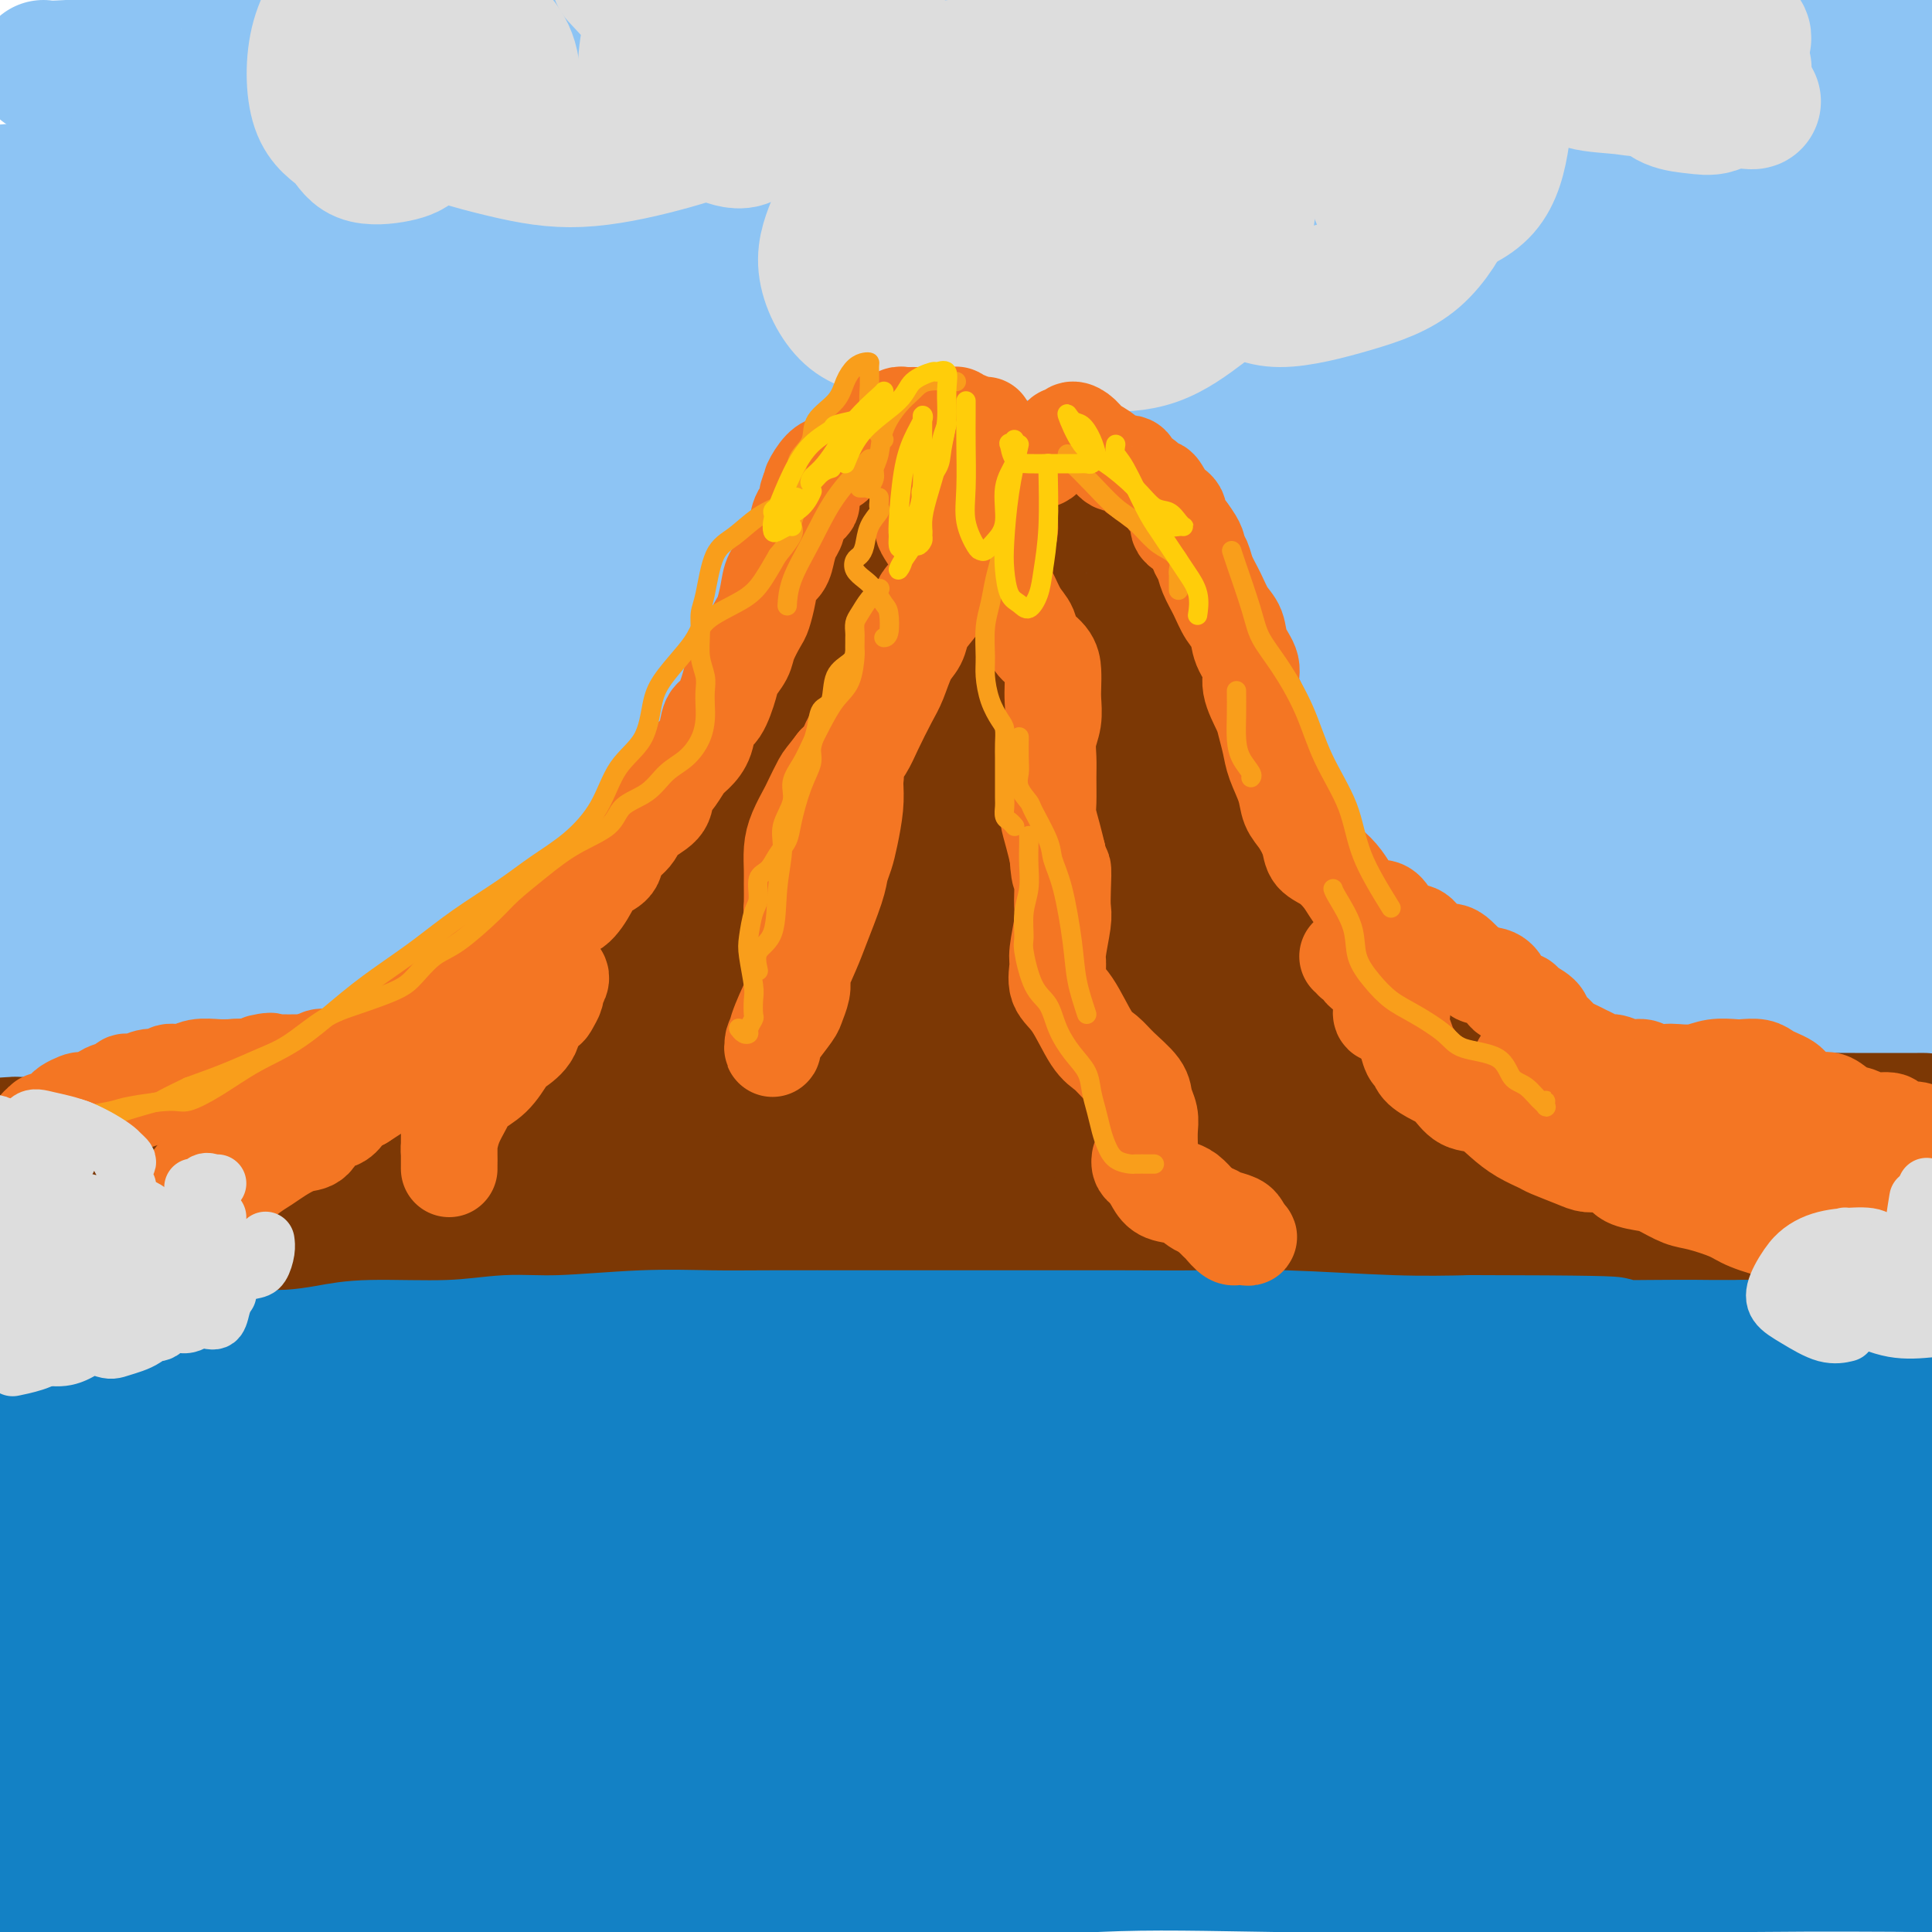 <svg viewBox='0 0 400 400' version='1.1' xmlns='http://www.w3.org/2000/svg' xmlns:xlink='http://www.w3.org/1999/xlink'><g fill='none' stroke='rgb(141,196,244)' stroke-width='28' stroke-linecap='round' stroke-linejoin='round'><path d='M9,14c0.680,0.106 1.359,0.212 5,0c3.641,-0.212 10.243,-0.743 17,-1c6.757,-0.257 13.670,-0.240 21,0c7.330,0.240 15.077,0.703 27,1c11.923,0.297 28.024,0.427 42,1c13.976,0.573 25.829,1.589 39,2c13.171,0.411 27.662,0.218 42,0c14.338,-0.218 28.523,-0.459 42,-1c13.477,-0.541 26.248,-1.381 38,-2c11.752,-0.619 22.487,-1.017 31,-2c8.513,-0.983 14.805,-2.552 18,-3c3.195,-0.448 3.295,0.223 1,0c-2.295,-0.223 -6.984,-1.340 -17,-2c-10.016,-0.660 -25.360,-0.861 -40,-1c-14.640,-0.139 -28.575,-0.215 -44,0c-15.425,0.215 -32.341,0.722 -49,1c-16.659,0.278 -33.062,0.327 -48,1c-14.938,0.673 -28.410,1.970 -40,3c-11.590,1.030 -21.296,1.794 -29,2c-7.704,0.206 -13.404,-0.145 -15,0c-1.596,0.145 0.913,0.787 4,1c3.087,0.213 6.752,-0.003 14,0c7.248,0.003 18.079,0.224 31,0c12.921,-0.224 27.931,-0.894 43,-1c15.069,-0.106 30.195,0.353 53,0c22.805,-0.353 53.288,-1.517 78,-2c24.712,-0.483 43.653,-0.284 62,0c18.347,0.284 36.099,0.653 51,1c14.901,0.347 26.950,0.674 39,1'/><path d='M364,13c4.226,0.113 8.452,0.226 0,0c-8.452,-0.226 -29.583,-0.790 -54,-1c-24.417,-0.210 -52.122,-0.066 -75,0c-22.878,0.066 -40.930,0.054 -59,0c-18.070,-0.054 -36.157,-0.150 -52,0c-15.843,0.150 -29.442,0.547 -40,1c-10.558,0.453 -18.076,0.961 -23,1c-4.924,0.039 -7.255,-0.392 -7,0c0.255,0.392 3.097,1.608 9,2c5.903,0.392 14.867,-0.039 25,0c10.133,0.039 21.436,0.549 41,0c19.564,-0.549 47.388,-2.158 72,-3c24.612,-0.842 46.011,-0.919 69,-1c22.989,-0.081 47.568,-0.166 70,0c22.432,0.166 42.716,0.583 63,1'/><path d='M398,25c5.892,0.013 11.784,0.027 0,0c-11.784,-0.027 -41.243,-0.093 -65,0c-23.757,0.093 -41.814,0.345 -70,1c-28.186,0.655 -66.503,1.713 -95,3c-28.497,1.287 -47.173,2.803 -66,4c-18.827,1.197 -37.805,2.074 -53,3c-15.195,0.926 -26.608,1.900 -34,3c-7.392,1.100 -10.762,2.325 -12,3c-1.238,0.675 -0.345,0.798 5,1c5.345,0.202 15.143,0.482 27,0c11.857,-0.482 25.774,-1.725 43,-3c17.226,-1.275 37.762,-2.582 59,-4c21.238,-1.418 43.177,-2.947 73,-4c29.823,-1.053 67.529,-1.630 97,-2c29.471,-0.370 50.706,-0.534 70,0c19.294,0.534 36.647,1.767 54,3'/><path d='M379,35c6.050,0.001 12.099,0.002 0,0c-12.099,-0.002 -42.348,-0.006 -69,0c-26.652,0.006 -49.708,0.021 -81,0c-31.292,-0.021 -70.821,-0.078 -100,0c-29.179,0.078 -48.010,0.290 -67,1c-18.990,0.710 -38.140,1.917 -52,3c-13.860,1.083 -22.430,2.041 -31,3'/><path d='M21,43c-4.737,0.023 -9.474,0.046 0,0c9.474,-0.046 33.159,-0.162 54,-1c20.841,-0.838 38.839,-2.399 67,-3c28.161,-0.601 66.487,-0.244 97,0c30.513,0.244 53.215,0.373 77,1c23.785,0.627 48.653,1.750 69,3c20.347,1.250 36.174,2.625 52,4'/><path d='M398,48c5.357,0.086 10.715,0.171 0,0c-10.715,-0.171 -37.501,-0.599 -62,-1c-24.499,-0.401 -46.710,-0.776 -71,-1c-24.290,-0.224 -50.660,-0.298 -74,0c-23.340,0.298 -43.649,0.966 -67,2c-23.351,1.034 -49.744,2.434 -67,4c-17.256,1.566 -25.377,3.299 -31,4c-5.623,0.701 -8.749,0.369 -9,1c-0.251,0.631 2.372,2.225 9,3c6.628,0.775 17.260,0.732 31,0c13.740,-0.732 30.588,-2.152 49,-3c18.412,-0.848 38.389,-1.124 62,-2c23.611,-0.876 50.857,-2.351 77,-3c26.143,-0.649 51.184,-0.471 79,0c27.816,0.471 58.408,1.236 89,2'/><path d='M350,60c7.396,0.132 14.791,0.263 0,0c-14.791,-0.263 -51.770,-0.921 -82,-1c-30.230,-0.079 -53.711,0.422 -85,1c-31.289,0.578 -70.385,1.232 -99,2c-28.615,0.768 -46.747,1.648 -62,3c-15.253,1.352 -27.626,3.176 -40,5'/><path d='M4,74c-4.007,-0.117 -8.014,-0.235 0,0c8.014,0.235 28.049,0.821 48,0c19.951,-0.821 39.818,-3.049 63,-4c23.182,-0.951 49.678,-0.626 75,-1c25.322,-0.374 49.471,-1.447 80,-1c30.529,0.447 67.437,2.413 94,4c26.563,1.587 42.782,2.793 59,4'/><path d='M368,82c6.511,0.078 13.022,0.155 0,0c-13.022,-0.155 -45.576,-0.544 -74,-1c-28.424,-0.456 -52.719,-0.981 -79,-1c-26.281,-0.019 -54.548,0.468 -78,1c-23.452,0.532 -42.090,1.111 -62,2c-19.910,0.889 -41.093,2.090 -53,3c-11.907,0.910 -14.537,1.529 -17,2c-2.463,0.471 -4.760,0.795 1,1c5.760,0.205 19.577,0.290 34,0c14.423,-0.290 29.453,-0.954 48,-2c18.547,-1.046 40.611,-2.474 64,-4c23.389,-1.526 48.104,-3.151 74,-4c25.896,-0.849 52.972,-0.921 78,-1c25.028,-0.079 48.008,-0.165 71,0c22.992,0.165 45.996,0.583 69,1'/><path d='M382,75c6.183,-0.025 12.366,-0.050 0,0c-12.366,0.050 -43.282,0.174 -71,0c-27.718,-0.174 -52.239,-0.646 -77,0c-24.761,0.646 -49.761,2.410 -79,4c-29.239,1.590 -62.718,3.005 -86,4c-23.282,0.995 -36.366,1.570 -47,2c-10.634,0.430 -18.817,0.715 -27,1'/><path d='M-1,86c-2.070,0.223 -4.141,0.447 0,0c4.141,-0.447 14.492,-1.563 30,-3c15.508,-1.437 36.172,-3.194 57,-5c20.828,-1.806 41.820,-3.659 62,-6c20.180,-2.341 39.548,-5.169 68,-7c28.452,-1.831 65.986,-2.666 81,-3c15.014,-0.334 7.507,-0.167 0,0'/><path d='M387,67c0.406,-0.196 0.812,-0.392 -1,0c-1.812,0.392 -5.843,1.373 -12,2c-6.157,0.627 -14.441,0.900 -22,1c-7.559,0.100 -14.393,0.027 -22,0c-7.607,-0.027 -15.989,-0.008 -23,0c-7.011,0.008 -12.653,0.007 -17,0c-4.347,-0.007 -7.400,-0.018 -9,0c-1.600,0.018 -1.747,0.064 -1,0c0.747,-0.064 2.388,-0.239 8,0c5.612,0.239 15.196,0.891 23,1c7.804,0.109 13.829,-0.324 20,0c6.171,0.324 12.489,1.407 21,2c8.511,0.593 19.214,0.698 27,1c7.786,0.302 12.653,0.801 16,1c3.347,0.199 5.173,0.100 7,0'/><path d='M382,79c2.237,-0.182 4.474,-0.363 0,0c-4.474,0.363 -15.658,1.271 -27,2c-11.342,0.729 -22.840,1.278 -35,2c-12.160,0.722 -24.980,1.618 -43,3c-18.020,1.382 -41.238,3.252 -60,5c-18.762,1.748 -33.069,3.376 -47,5c-13.931,1.624 -27.488,3.245 -42,5c-14.512,1.755 -29.979,3.643 -41,5c-11.021,1.357 -17.595,2.183 -23,3c-5.405,0.817 -9.640,1.623 -12,2c-2.360,0.377 -2.843,0.323 -3,0c-0.157,-0.323 0.013,-0.916 6,-2c5.987,-1.084 17.791,-2.659 29,-4c11.209,-1.341 21.824,-2.449 36,-4c14.176,-1.551 31.915,-3.545 50,-5c18.085,-1.455 36.518,-2.369 61,-3c24.482,-0.631 55.014,-0.978 80,-1c24.986,-0.022 44.424,0.279 62,1c17.576,0.721 33.288,1.860 49,3'/><path d='M347,103c5.846,0.111 11.691,0.221 0,0c-11.691,-0.221 -40.919,-0.775 -67,-1c-26.081,-0.225 -49.016,-0.121 -71,0c-21.984,0.121 -43.016,0.259 -68,1c-24.984,0.741 -53.919,2.084 -76,3c-22.081,0.916 -37.309,1.405 -50,2c-12.691,0.595 -22.846,1.298 -33,2'/><path d='M27,106c-6.078,0.179 -12.156,0.357 0,0c12.156,-0.357 42.544,-1.251 67,-2c24.456,-0.749 42.978,-1.353 65,-2c22.022,-0.647 47.542,-1.338 72,-1c24.458,0.338 47.854,1.707 71,3c23.146,1.293 46.042,2.512 66,4c19.958,1.488 36.979,3.244 54,5'/><path d='M381,116c7.767,0.231 15.535,0.461 0,0c-15.535,-0.461 -54.372,-1.614 -83,-2c-28.628,-0.386 -47.046,-0.006 -68,0c-20.954,0.006 -44.443,-0.363 -66,0c-21.557,0.363 -41.182,1.457 -58,2c-16.818,0.543 -30.830,0.535 -45,1c-14.170,0.465 -28.497,1.402 -36,2c-7.503,0.598 -8.183,0.857 -8,1c0.183,0.143 1.228,0.169 5,0c3.772,-0.169 10.272,-0.535 23,-1c12.728,-0.465 31.684,-1.029 50,-2c18.316,-0.971 35.991,-2.349 55,-3c19.009,-0.651 39.353,-0.577 68,-1c28.647,-0.423 65.597,-1.345 95,-1c29.403,0.345 51.258,1.956 72,4c20.742,2.044 40.371,4.522 60,7'/><path d='M327,131c7.468,-0.026 14.936,-0.051 0,0c-14.936,0.051 -52.276,0.179 -82,0c-29.724,-0.179 -51.833,-0.667 -82,0c-30.167,0.667 -68.391,2.487 -96,4c-27.609,1.513 -44.603,2.718 -60,4c-15.397,1.282 -29.199,2.641 -43,4'/><path d='M7,141c-4.759,0.412 -9.518,0.824 0,0c9.518,-0.824 33.314,-2.884 57,-4c23.686,-1.116 47.261,-1.288 71,-2c23.739,-0.712 47.641,-1.964 79,-2c31.359,-0.036 70.173,1.144 99,2c28.827,0.856 47.665,1.387 68,3c20.335,1.613 42.168,4.306 64,7'/><path d='M399,149c5.703,0.107 11.405,0.215 0,0c-11.405,-0.215 -39.919,-0.752 -66,-1c-26.081,-0.248 -49.730,-0.208 -75,0c-25.270,0.208 -52.161,0.582 -76,1c-23.839,0.418 -44.624,0.879 -67,2c-22.376,1.121 -46.342,2.901 -62,4c-15.658,1.099 -23.008,1.517 -28,2c-4.992,0.483 -7.627,1.032 -6,1c1.627,-0.032 7.515,-0.645 16,-1c8.485,-0.355 19.567,-0.453 32,-1c12.433,-0.547 26.215,-1.544 48,-3c21.785,-1.456 51.571,-3.370 78,-4c26.429,-0.630 49.500,0.023 75,0c25.500,-0.023 53.429,-0.721 78,0c24.571,0.721 45.786,2.860 67,5'/><path d='M364,158c5.991,0.134 11.981,0.268 0,0c-11.981,-0.268 -41.935,-0.939 -74,-1c-32.065,-0.061 -66.241,0.489 -95,1c-28.759,0.511 -52.100,0.982 -75,2c-22.900,1.018 -45.358,2.582 -65,4c-19.642,1.418 -36.469,2.691 -49,4c-12.531,1.309 -20.765,2.655 -29,4'/><path d='M25,170c-2.219,0.146 -4.439,0.291 0,0c4.439,-0.291 15.535,-1.019 36,-3c20.465,-1.981 50.299,-5.216 77,-7c26.701,-1.784 50.270,-2.117 75,-3c24.730,-0.883 50.619,-2.315 74,-3c23.381,-0.685 44.252,-0.624 64,0c19.748,0.624 38.374,1.812 57,3'/><path d='M392,167c2.099,0.066 4.199,0.132 0,0c-4.199,-0.132 -14.695,-0.461 -37,0c-22.305,0.461 -56.419,1.712 -83,3c-26.581,1.288 -45.630,2.613 -74,4c-28.370,1.387 -66.061,2.835 -95,4c-28.939,1.165 -49.125,2.047 -68,3c-18.875,0.953 -36.437,1.976 -54,3'/><path d='M8,173c-5.055,0.506 -10.110,1.012 0,0c10.110,-1.012 35.386,-3.543 58,-5c22.614,-1.457 42.568,-1.841 72,-2c29.432,-0.159 68.343,-0.094 96,1c27.657,1.094 44.062,3.218 66,6c21.938,2.782 49.411,6.224 68,9c18.589,2.776 28.295,4.888 38,7'/><path d='M354,205c5.439,0.216 10.878,0.432 0,0c-10.878,-0.432 -38.073,-1.511 -61,-2c-22.927,-0.489 -41.585,-0.386 -67,-1c-25.415,-0.614 -57.588,-1.945 -82,-3c-24.412,-1.055 -41.062,-1.834 -56,-2c-14.938,-0.166 -28.163,0.281 -37,0c-8.837,-0.281 -13.285,-1.290 -15,-2c-1.715,-0.710 -0.696,-1.121 4,-2c4.696,-0.879 13.069,-2.226 22,-3c8.931,-0.774 18.418,-0.977 35,-2c16.582,-1.023 40.258,-2.868 62,-4c21.742,-1.132 41.549,-1.551 63,-2c21.451,-0.449 44.544,-0.929 67,-1c22.456,-0.071 44.273,0.265 64,1c19.727,0.735 37.363,1.867 55,3'/><path d='M346,190c8.040,-0.050 16.080,-0.100 0,0c-16.080,0.100 -56.281,0.350 -87,1c-30.719,0.650 -51.956,1.700 -76,3c-24.044,1.300 -50.897,2.850 -76,5c-25.103,2.150 -48.458,4.900 -70,7c-21.542,2.100 -41.271,3.550 -61,5'/><path d='M49,197c-5.776,0.440 -11.551,0.880 0,0c11.551,-0.880 40.430,-3.079 71,-4c30.570,-0.921 62.832,-0.565 89,0c26.168,0.565 46.241,1.337 66,2c19.759,0.663 39.204,1.217 56,2c16.796,0.783 30.942,1.795 42,3c11.058,1.205 19.029,2.602 27,4'/><path d='M391,208c2.681,-0.001 5.361,-0.002 0,0c-5.361,0.002 -18.764,0.006 -33,0c-14.236,-0.006 -29.305,-0.023 -53,0c-23.695,0.023 -56.017,0.086 -82,0c-25.983,-0.086 -45.626,-0.322 -66,0c-20.374,0.322 -41.480,1.201 -63,2c-21.520,0.799 -43.455,1.517 -57,2c-13.545,0.483 -18.701,0.732 -22,1c-3.299,0.268 -4.740,0.555 -2,0c2.740,-0.555 9.661,-1.952 18,-3c8.339,-1.048 18.096,-1.746 35,-3c16.904,-1.254 40.957,-3.064 63,-5c22.043,-1.936 42.078,-3.997 64,-5c21.922,-1.003 45.732,-0.949 67,-1c21.268,-0.051 39.995,-0.206 61,0c21.005,0.206 44.287,0.773 59,1c14.713,0.227 20.856,0.113 27,0'/><path d='M386,199c2.938,0.084 5.876,0.168 0,0c-5.876,-0.168 -20.565,-0.587 -35,-1c-14.435,-0.413 -28.614,-0.819 -48,-1c-19.386,-0.181 -43.979,-0.139 -64,0c-20.021,0.139 -35.471,0.373 -50,0c-14.529,-0.373 -28.138,-1.353 -40,-2c-11.862,-0.647 -21.976,-0.963 -29,-2c-7.024,-1.037 -10.956,-2.797 -14,-4c-3.044,-1.203 -5.198,-1.849 -4,-4c1.198,-2.151 5.750,-5.806 11,-9c5.250,-3.194 11.199,-5.928 21,-9c9.801,-3.072 23.454,-6.483 34,-9c10.546,-2.517 17.987,-4.141 23,-5c5.013,-0.859 7.599,-0.953 8,-1c0.401,-0.047 -1.384,-0.049 -6,0c-4.616,0.049 -12.063,0.147 -24,1c-11.937,0.853 -28.362,2.462 -43,4c-14.638,1.538 -27.487,3.005 -40,4c-12.513,0.995 -24.688,1.516 -35,2c-10.312,0.484 -18.760,0.930 -25,1c-6.240,0.070 -10.272,-0.235 -12,-1c-1.728,-0.765 -1.152,-1.988 0,-4c1.152,-2.012 2.879,-4.813 8,-8c5.121,-3.187 13.637,-6.761 19,-9c5.363,-2.239 7.573,-3.143 9,-4c1.427,-0.857 2.070,-1.665 3,-2c0.930,-0.335 2.148,-0.195 0,0c-2.148,0.195 -7.661,0.444 -13,1c-5.339,0.556 -10.503,1.417 -14,2c-3.497,0.583 -5.326,0.888 -7,1c-1.674,0.112 -3.193,0.032 -4,0c-0.807,-0.032 -0.904,-0.016 -1,0'/><path d='M14,140c-5.649,-0.119 -0.273,-2.416 3,-4c3.273,-1.584 4.441,-2.456 6,-4c1.559,-1.544 3.507,-3.762 5,-5c1.493,-1.238 2.531,-1.498 3,-2c0.469,-0.502 0.368,-1.246 0,-2c-0.368,-0.754 -1.002,-1.520 -2,-2c-0.998,-0.480 -2.358,-0.676 -4,-1c-1.642,-0.324 -3.565,-0.778 -5,-1c-1.435,-0.222 -2.381,-0.213 -3,0c-0.619,0.213 -0.910,0.628 -1,1c-0.090,0.372 0.021,0.699 0,1c-0.021,0.301 -0.174,0.575 0,1c0.174,0.425 0.676,1.001 1,1c0.324,-0.001 0.472,-0.581 0,-1c-0.472,-0.419 -1.563,-0.679 -2,-1c-0.437,-0.321 -0.220,-0.705 -2,-1c-1.780,-0.295 -5.556,-0.503 -8,0c-2.444,0.503 -3.555,1.715 -5,3c-1.445,1.285 -3.222,2.642 -5,4'/><path d='M0,136c-1.298,0.000 -2.595,0.000 0,0c2.595,0.000 9.083,0.000 12,0c2.917,0.000 2.262,0.000 2,0c-0.262,0.000 -0.131,0.000 0,0'/></g>
<g fill='none' stroke='rgb(124,56,5)' stroke-width='28' stroke-linecap='round' stroke-linejoin='round'><path d='M74,237c0.416,-0.032 0.831,-0.064 1,0c0.169,0.064 0.091,0.225 0,0c-0.091,-0.225 -0.194,-0.834 0,-1c0.194,-0.166 0.685,0.111 1,0c0.315,-0.111 0.455,-0.611 1,-1c0.545,-0.389 1.497,-0.667 2,-1c0.503,-0.333 0.559,-0.720 1,-1c0.441,-0.280 1.268,-0.452 2,-1c0.732,-0.548 1.369,-1.473 2,-2c0.631,-0.527 1.257,-0.656 2,-1c0.743,-0.344 1.602,-0.903 2,-1c0.398,-0.097 0.336,0.270 1,0c0.664,-0.270 2.056,-1.175 3,-2c0.944,-0.825 1.441,-1.568 2,-2c0.559,-0.432 1.179,-0.553 2,-1c0.821,-0.447 1.844,-1.218 3,-2c1.156,-0.782 2.444,-1.573 3,-2c0.556,-0.427 0.379,-0.488 1,-1c0.621,-0.512 2.039,-1.474 3,-2c0.961,-0.526 1.464,-0.616 2,-1c0.536,-0.384 1.105,-1.061 2,-2c0.895,-0.939 2.116,-2.138 3,-3c0.884,-0.862 1.430,-1.386 2,-2c0.570,-0.614 1.163,-1.318 2,-2c0.837,-0.682 1.919,-1.341 3,-2'/><path d='M120,204c7.702,-5.396 3.956,-2.385 3,-2c-0.956,0.385 0.878,-1.854 2,-3c1.122,-1.146 1.532,-1.198 2,-2c0.468,-0.802 0.995,-2.354 2,-3c1.005,-0.646 2.489,-0.388 3,-1c0.511,-0.612 0.051,-2.096 1,-3c0.949,-0.904 3.309,-1.227 4,-2c0.691,-0.773 -0.286,-1.996 0,-3c0.286,-1.004 1.834,-1.790 3,-3c1.166,-1.210 1.949,-2.845 3,-4c1.051,-1.155 2.369,-1.831 3,-3c0.631,-1.169 0.573,-2.831 1,-4c0.427,-1.169 1.337,-1.845 2,-3c0.663,-1.155 1.080,-2.788 2,-4c0.920,-1.212 2.345,-2.004 3,-3c0.655,-0.996 0.542,-2.195 1,-3c0.458,-0.805 1.488,-1.214 2,-2c0.512,-0.786 0.504,-1.947 1,-3c0.496,-1.053 1.494,-1.997 2,-3c0.506,-1.003 0.520,-2.063 1,-3c0.480,-0.937 1.425,-1.750 2,-3c0.575,-1.250 0.781,-2.938 1,-4c0.219,-1.062 0.453,-1.496 1,-2c0.547,-0.504 1.407,-1.076 2,-2c0.593,-0.924 0.918,-2.201 1,-3c0.082,-0.799 -0.079,-1.121 0,-2c0.079,-0.879 0.400,-2.316 1,-3c0.600,-0.684 1.480,-0.616 2,-1c0.520,-0.384 0.678,-1.219 1,-2c0.322,-0.781 0.806,-1.509 1,-2c0.194,-0.491 0.097,-0.746 0,-1'/><path d='M173,122c4.298,-8.766 1.544,-4.180 1,-3c-0.544,1.180 1.121,-1.045 2,-2c0.879,-0.955 0.971,-0.641 1,-1c0.029,-0.359 -0.003,-1.391 0,-2c0.003,-0.609 0.043,-0.797 0,-1c-0.043,-0.203 -0.170,-0.423 0,-1c0.170,-0.577 0.637,-1.513 1,-2c0.363,-0.487 0.622,-0.527 1,-1c0.378,-0.473 0.874,-1.380 1,-2c0.126,-0.620 -0.117,-0.955 0,-1c0.117,-0.045 0.594,0.199 1,0c0.406,-0.199 0.742,-0.841 1,-1c0.258,-0.159 0.440,0.164 1,0c0.560,-0.164 1.500,-0.814 2,-1c0.500,-0.186 0.560,0.094 1,0c0.440,-0.094 1.258,-0.561 2,-1c0.742,-0.439 1.407,-0.850 2,-1c0.593,-0.150 1.114,-0.040 2,0c0.886,0.040 2.138,0.010 3,0c0.862,-0.010 1.335,0.001 2,0c0.665,-0.001 1.524,-0.015 2,0c0.476,0.015 0.569,0.061 1,0c0.431,-0.061 1.198,-0.227 2,0c0.802,0.227 1.637,0.846 2,1c0.363,0.154 0.253,-0.156 1,0c0.747,0.156 2.350,0.777 3,1c0.650,0.223 0.348,0.046 1,0c0.652,-0.046 2.257,0.039 3,0c0.743,-0.039 0.623,-0.203 1,0c0.377,0.203 1.251,0.772 2,1c0.749,0.228 1.375,0.114 2,0'/><path d='M217,105c3.922,0.465 1.226,0.129 1,0c-0.226,-0.129 2.018,-0.049 3,0c0.982,0.049 0.702,0.069 1,0c0.298,-0.069 1.174,-0.225 2,0c0.826,0.225 1.602,0.833 2,1c0.398,0.167 0.417,-0.107 1,0c0.583,0.107 1.728,0.596 2,1c0.272,0.404 -0.331,0.723 0,1c0.331,0.277 1.594,0.511 2,1c0.406,0.489 -0.045,1.233 0,2c0.045,0.767 0.587,1.556 1,2c0.413,0.444 0.698,0.544 1,1c0.302,0.456 0.620,1.267 1,2c0.380,0.733 0.823,1.388 1,2c0.177,0.612 0.089,1.180 0,2c-0.089,0.820 -0.179,1.890 0,3c0.179,1.110 0.627,2.260 1,3c0.373,0.740 0.672,1.070 1,2c0.328,0.930 0.686,2.458 1,4c0.314,1.542 0.584,3.097 1,4c0.416,0.903 0.979,1.154 1,2c0.021,0.846 -0.500,2.288 0,4c0.500,1.712 2.021,3.695 3,5c0.979,1.305 1.416,1.931 2,3c0.584,1.069 1.316,2.579 2,4c0.684,1.421 1.319,2.752 2,4c0.681,1.248 1.406,2.412 2,4c0.594,1.588 1.056,3.601 2,5c0.944,1.399 2.370,2.184 3,3c0.630,0.816 0.466,1.662 1,3c0.534,1.338 1.767,3.169 3,5'/><path d='M260,178c3.424,6.282 1.984,3.987 2,4c0.016,0.013 1.487,2.335 3,4c1.513,1.665 3.066,2.675 4,4c0.934,1.325 1.249,2.966 2,4c0.751,1.034 1.938,1.463 3,3c1.062,1.537 1.999,4.183 3,6c1.001,1.817 2.067,2.807 3,4c0.933,1.193 1.733,2.591 3,4c1.267,1.409 3.001,2.831 4,4c0.999,1.169 1.265,2.086 2,3c0.735,0.914 1.940,1.825 3,3c1.060,1.175 1.974,2.615 3,4c1.026,1.385 2.162,2.714 3,3c0.838,0.286 1.376,-0.471 2,0c0.624,0.471 1.333,2.169 2,3c0.667,0.831 1.292,0.796 2,1c0.708,0.204 1.499,0.646 2,1c0.501,0.354 0.712,0.621 1,1c0.288,0.379 0.651,0.872 1,1c0.349,0.128 0.682,-0.109 1,0c0.318,0.109 0.620,0.564 1,1c0.380,0.436 0.837,0.853 1,1c0.163,0.147 0.033,0.026 0,0c-0.033,-0.026 0.032,0.045 0,0c-0.032,-0.045 -0.163,-0.204 0,0c0.163,0.204 0.618,0.773 1,1c0.382,0.227 0.691,0.114 1,0'/><path d='M313,238c3.165,2.011 2.079,0.539 2,0c-0.079,-0.539 0.850,-0.144 2,0c1.150,0.144 2.520,0.039 3,0c0.480,-0.039 0.070,-0.010 0,0c-0.070,0.010 0.200,0.003 1,0c0.800,-0.003 2.130,-0.001 3,0c0.870,0.001 1.280,0.000 2,0c0.720,-0.000 1.751,-0.000 2,0c0.249,0.000 -0.284,0.000 0,0c0.284,-0.000 1.385,-0.000 2,0c0.615,0.000 0.744,0.000 1,0c0.256,-0.000 0.638,-0.000 1,0c0.362,0.000 0.705,0.000 1,0c0.295,-0.000 0.541,-0.000 1,0c0.459,0.000 1.131,0.000 1,0c-0.131,-0.000 -1.066,-0.000 -2,0'/><path d='M333,238c2.613,0.000 -0.853,0.001 -2,0c-1.147,-0.001 0.026,-0.004 0,0c-0.026,0.004 -1.249,0.015 -2,0c-0.751,-0.015 -1.028,-0.057 -1,0c0.028,0.057 0.362,0.211 0,0c-0.362,-0.211 -1.421,-0.788 -2,-1c-0.579,-0.212 -0.680,-0.061 -1,0c-0.320,0.061 -0.859,0.032 -1,0c-0.141,-0.032 0.116,-0.065 0,0c-0.116,0.065 -0.606,0.229 -1,0c-0.394,-0.229 -0.692,-0.850 -1,-1c-0.308,-0.150 -0.625,0.171 -1,0c-0.375,-0.171 -0.806,-0.833 -1,-1c-0.194,-0.167 -0.150,0.162 0,0c0.150,-0.162 0.405,-0.814 0,-1c-0.405,-0.186 -1.469,0.095 -2,0c-0.531,-0.095 -0.527,-0.565 -1,-1c-0.473,-0.435 -1.421,-0.836 -2,-1c-0.579,-0.164 -0.788,-0.090 -1,0c-0.212,0.090 -0.427,0.196 -1,0c-0.573,-0.196 -1.504,-0.696 -2,-1c-0.496,-0.304 -0.557,-0.414 -1,-1c-0.443,-0.586 -1.270,-1.648 -2,-2c-0.730,-0.352 -1.365,0.008 -2,0c-0.635,-0.008 -1.269,-0.383 -2,-1c-0.731,-0.617 -1.558,-1.475 -2,-2c-0.442,-0.525 -0.500,-0.718 -1,-1c-0.500,-0.282 -1.443,-0.653 -2,-1c-0.557,-0.347 -0.727,-0.670 -1,-1c-0.273,-0.330 -0.649,-0.666 -1,-1c-0.351,-0.334 -0.675,-0.667 -1,-1'/><path d='M296,220c-4.569,-2.852 -2.492,-1.483 -2,-1c0.492,0.483 -0.602,0.081 -1,0c-0.398,-0.081 -0.099,0.158 0,0c0.099,-0.158 -0.003,-0.712 0,-1c0.003,-0.288 0.111,-0.310 0,0c-0.111,0.310 -0.439,0.950 0,1c0.439,0.050 1.646,-0.491 3,0c1.354,0.491 2.854,2.014 4,3c1.146,0.986 1.937,1.434 3,2c1.063,0.566 2.398,1.250 4,2c1.602,0.750 3.472,1.567 5,2c1.528,0.433 2.715,0.482 4,1c1.285,0.518 2.669,1.506 4,2c1.331,0.494 2.610,0.496 4,1c1.390,0.504 2.890,1.512 4,2c1.110,0.488 1.829,0.456 3,1c1.171,0.544 2.794,1.665 4,2c1.206,0.335 1.996,-0.117 3,0c1.004,0.117 2.223,0.802 3,1c0.777,0.198 1.110,-0.091 2,0c0.890,0.091 2.335,0.561 3,1c0.665,0.439 0.551,0.847 1,1c0.449,0.153 1.460,0.051 2,0c0.540,-0.051 0.607,-0.052 1,0c0.393,0.052 1.112,0.158 1,0c-0.112,-0.158 -1.056,-0.579 -2,-1'/><path d='M349,239c2.013,0.374 0.047,0.307 -1,0c-1.047,-0.307 -1.174,-0.856 -2,-1c-0.826,-0.144 -2.349,0.116 -4,0c-1.651,-0.116 -3.429,-0.609 -5,-1c-1.571,-0.391 -2.936,-0.681 -4,-1c-1.064,-0.319 -1.827,-0.667 -3,-1c-1.173,-0.333 -2.754,-0.652 -4,-1c-1.246,-0.348 -2.156,-0.724 -3,-1c-0.844,-0.276 -1.622,-0.452 -3,-1c-1.378,-0.548 -3.355,-1.467 -5,-2c-1.645,-0.533 -2.959,-0.681 -4,-1c-1.041,-0.319 -1.809,-0.810 -3,-1c-1.191,-0.190 -2.803,-0.078 -4,0c-1.197,0.078 -1.978,0.123 -3,0c-1.022,-0.123 -2.286,-0.414 -4,-1c-1.714,-0.586 -3.878,-1.465 -6,-2c-2.122,-0.535 -4.201,-0.724 -6,-1c-1.799,-0.276 -3.319,-0.637 -5,-1c-1.681,-0.363 -3.523,-0.727 -5,-1c-1.477,-0.273 -2.589,-0.456 -4,-1c-1.411,-0.544 -3.123,-1.448 -5,-2c-1.877,-0.552 -3.921,-0.753 -6,-1c-2.079,-0.247 -4.193,-0.541 -6,-1c-1.807,-0.459 -3.305,-1.083 -5,-2c-1.695,-0.917 -3.585,-2.129 -5,-3c-1.415,-0.871 -2.353,-1.403 -3,-2c-0.647,-0.597 -1.002,-1.259 -2,-2c-0.998,-0.741 -2.639,-1.559 -4,-2c-1.361,-0.441 -2.443,-0.503 -3,-1c-0.557,-0.497 -0.588,-1.428 -1,-2c-0.412,-0.572 -1.206,-0.786 -2,-1'/><path d='M229,202c-3.819,-2.256 -0.865,-0.394 0,0c0.865,0.394 -0.358,-0.678 -1,-1c-0.642,-0.322 -0.702,0.106 -1,0c-0.298,-0.106 -0.833,-0.746 -1,-1c-0.167,-0.254 0.035,-0.123 0,0c-0.035,0.123 -0.305,0.239 -1,0c-0.695,-0.239 -1.815,-0.834 -3,-1c-1.185,-0.166 -2.436,0.095 -4,0c-1.564,-0.095 -3.441,-0.546 -5,0c-1.559,0.546 -2.800,2.089 -5,3c-2.200,0.911 -5.359,1.190 -8,2c-2.641,0.810 -4.763,2.153 -7,3c-2.237,0.847 -4.587,1.199 -7,2c-2.413,0.801 -4.889,2.051 -7,3c-2.111,0.949 -3.859,1.597 -6,2c-2.141,0.403 -4.676,0.559 -7,1c-2.324,0.441 -4.438,1.165 -7,2c-2.562,0.835 -5.570,1.782 -8,2c-2.430,0.218 -4.280,-0.292 -6,0c-1.720,0.292 -3.311,1.385 -5,2c-1.689,0.615 -3.478,0.753 -5,1c-1.522,0.247 -2.779,0.602 -4,1c-1.221,0.398 -2.406,0.838 -3,1c-0.594,0.162 -0.598,0.046 -1,0c-0.402,-0.046 -1.201,-0.023 -2,0'/><path d='M125,224c-7.682,1.564 -2.887,0.476 -1,0c1.887,-0.476 0.868,-0.338 0,0c-0.868,0.338 -1.583,0.878 -2,1c-0.417,0.122 -0.535,-0.174 -1,0c-0.465,0.174 -1.277,0.817 -2,1c-0.723,0.183 -1.356,-0.095 -2,0c-0.644,0.095 -1.298,0.564 -2,1c-0.702,0.436 -1.450,0.838 -2,1c-0.550,0.162 -0.900,0.085 -2,0c-1.100,-0.085 -2.950,-0.176 -4,0c-1.050,0.176 -1.300,0.621 -2,1c-0.700,0.379 -1.849,0.694 -3,1c-1.151,0.306 -2.304,0.603 -3,1c-0.696,0.397 -0.935,0.895 -2,1c-1.065,0.105 -2.958,-0.183 -4,0c-1.042,0.183 -1.234,0.837 -2,1c-0.766,0.163 -2.105,-0.166 -3,0c-0.895,0.166 -1.344,0.828 -2,1c-0.656,0.172 -1.519,-0.146 -3,0c-1.481,0.146 -3.580,0.756 -5,1c-1.420,0.244 -2.162,0.122 -3,0c-0.838,-0.122 -1.772,-0.243 -3,0c-1.228,0.243 -2.751,0.850 -4,1c-1.249,0.150 -2.226,-0.156 -3,0c-0.774,0.156 -1.347,0.774 -3,1c-1.653,0.226 -4.387,0.060 -6,0c-1.613,-0.060 -2.103,-0.013 -3,0c-0.897,0.013 -2.199,-0.007 -3,0c-0.801,0.007 -1.100,0.040 -2,0c-0.900,-0.040 -2.400,-0.154 -3,0c-0.600,0.154 -0.300,0.577 0,1'/><path d='M45,238c-5.313,0.469 -2.095,0.141 -1,0c1.095,-0.141 0.069,-0.096 0,0c-0.069,0.096 0.821,0.243 2,0c1.179,-0.243 2.649,-0.876 4,-1c1.351,-0.124 2.583,0.263 4,0c1.417,-0.263 3.018,-1.175 5,-2c1.982,-0.825 4.343,-1.564 6,-2c1.657,-0.436 2.609,-0.568 4,-1c1.391,-0.432 3.222,-1.162 5,-2c1.778,-0.838 3.505,-1.783 5,-2c1.495,-0.217 2.759,0.293 4,0c1.241,-0.293 2.460,-1.388 4,-2c1.540,-0.612 3.400,-0.741 5,-1c1.600,-0.259 2.940,-0.646 4,-1c1.060,-0.354 1.841,-0.673 3,-1c1.159,-0.327 2.694,-0.662 4,-1c1.306,-0.338 2.381,-0.678 3,-1c0.619,-0.322 0.782,-0.626 1,-1c0.218,-0.374 0.491,-0.817 1,-1c0.509,-0.183 1.253,-0.104 1,0c-0.253,0.104 -1.504,0.235 -3,1c-1.496,0.765 -3.236,2.164 -5,3c-1.764,0.836 -3.552,1.110 -6,2c-2.448,0.890 -5.557,2.397 -8,3c-2.443,0.603 -4.222,0.301 -6,0'/><path d='M81,228c-5.344,1.802 -5.202,1.807 -6,2c-0.798,0.193 -2.534,0.572 -4,1c-1.466,0.428 -2.662,0.903 -4,1c-1.338,0.097 -2.819,-0.184 -4,0c-1.181,0.184 -2.062,0.834 -3,1c-0.938,0.166 -1.931,-0.151 -3,0c-1.069,0.151 -2.213,0.772 -3,1c-0.787,0.228 -1.217,0.065 -2,0c-0.783,-0.065 -1.917,-0.032 -3,0c-1.083,0.032 -2.114,0.061 -3,0c-0.886,-0.061 -1.628,-0.214 -2,0c-0.372,0.214 -0.374,0.793 -1,1c-0.626,0.207 -1.876,0.040 -3,0c-1.124,-0.040 -2.120,0.046 -3,0c-0.880,-0.046 -1.643,-0.222 -2,0c-0.357,0.222 -0.309,0.844 -1,1c-0.691,0.156 -2.123,-0.154 -3,0c-0.877,0.154 -1.201,0.773 -2,1c-0.799,0.227 -2.072,0.061 -3,0c-0.928,-0.061 -1.510,-0.016 -2,0c-0.490,0.016 -0.889,0.004 -2,0c-1.111,-0.004 -2.935,-0.001 -4,0c-1.065,0.001 -1.371,0.000 -2,0c-0.629,-0.000 -1.581,-0.000 -2,0c-0.419,0.000 -0.305,0.000 -1,0c-0.695,-0.000 -2.200,-0.000 -3,0c-0.800,0.000 -0.897,0.000 -2,0c-1.103,-0.000 -3.213,-0.000 -4,0c-0.787,0.000 -0.250,0.000 0,0c0.250,-0.000 0.214,-0.000 0,0c-0.214,0.000 -0.607,0.000 -1,0'/><path d='M3,237c-8.173,0.464 -3.107,0.124 -1,0c2.107,-0.124 1.253,-0.032 1,0c-0.253,0.032 0.094,0.006 1,0c0.906,-0.006 2.372,0.010 4,0c1.628,-0.010 3.417,-0.044 5,0c1.583,0.044 2.958,0.167 5,0c2.042,-0.167 4.749,-0.623 7,-1c2.251,-0.377 4.044,-0.674 7,-1c2.956,-0.326 7.075,-0.679 10,-1c2.925,-0.321 4.657,-0.609 7,-1c2.343,-0.391 5.297,-0.883 8,-1c2.703,-0.117 5.155,0.142 8,0c2.845,-0.142 6.082,-0.686 9,-1c2.918,-0.314 5.519,-0.399 8,-1c2.481,-0.601 4.844,-1.717 8,-2c3.156,-0.283 7.104,0.269 10,0c2.896,-0.269 4.738,-1.358 7,-2c2.262,-0.642 4.943,-0.837 8,-1c3.057,-0.163 6.490,-0.295 10,-1c3.510,-0.705 7.096,-1.982 10,-3c2.904,-1.018 5.124,-1.778 7,-2c1.876,-0.222 3.406,0.094 6,0c2.594,-0.094 6.252,-0.600 9,-1c2.748,-0.400 4.587,-0.696 7,-1c2.413,-0.304 5.401,-0.617 8,-1c2.599,-0.383 4.810,-0.834 7,-1c2.190,-0.166 4.359,-0.045 7,0c2.641,0.045 5.755,0.013 8,0c2.245,-0.013 3.623,-0.006 5,0'/><path d='M199,215c30.963,-3.403 10.371,-0.910 4,0c-6.371,0.910 1.478,0.237 5,0c3.522,-0.237 2.718,-0.040 3,0c0.282,0.040 1.651,-0.078 3,0c1.349,0.078 2.678,0.352 4,1c1.322,0.648 2.637,1.669 4,2c1.363,0.331 2.776,-0.029 4,0c1.224,0.029 2.261,0.445 4,1c1.739,0.555 4.180,1.248 6,2c1.820,0.752 3.020,1.562 5,2c1.980,0.438 4.740,0.502 7,1c2.260,0.498 4.019,1.429 6,2c1.981,0.571 4.182,0.783 7,1c2.818,0.217 6.252,0.439 9,1c2.748,0.561 4.811,1.459 7,2c2.189,0.541 4.503,0.723 7,1c2.497,0.277 5.176,0.647 8,1c2.824,0.353 5.793,0.687 8,1c2.207,0.313 3.652,0.605 6,1c2.348,0.395 5.600,0.894 8,1c2.400,0.106 3.947,-0.182 6,0c2.053,0.182 4.613,0.833 7,1c2.387,0.167 4.603,-0.151 7,0c2.397,0.151 4.975,0.773 7,1c2.025,0.227 3.496,0.061 5,0c1.504,-0.061 3.042,-0.016 5,0c1.958,0.016 4.335,0.004 6,0c1.665,-0.004 2.619,-0.001 3,0c0.381,0.001 0.191,0.001 0,0'/><path d='M323,228c0.288,-0.006 0.576,-0.013 1,0c0.424,0.013 0.984,0.045 2,0c1.016,-0.045 2.489,-0.167 4,0c1.511,0.167 3.059,0.623 5,1c1.941,0.377 4.275,0.676 7,1c2.725,0.324 5.840,0.674 9,1c3.160,0.326 6.366,0.627 9,1c2.634,0.373 4.695,0.818 8,1c3.305,0.182 7.855,0.100 11,0c3.145,-0.100 4.885,-0.219 7,0c2.115,0.219 4.604,0.777 7,1c2.396,0.223 4.698,0.112 7,0'/><path d='M397,232c1.164,-0.002 2.327,-0.004 0,0c-2.327,0.004 -8.146,0.013 -13,0c-4.854,-0.013 -8.743,-0.048 -13,0c-4.257,0.048 -8.881,0.178 -14,0c-5.119,-0.178 -10.733,-0.665 -16,-1c-5.267,-0.335 -10.186,-0.518 -17,-1c-6.814,-0.482 -15.521,-1.262 -23,-2c-7.479,-0.738 -13.729,-1.435 -21,-2c-7.271,-0.565 -15.562,-0.997 -23,-2c-7.438,-1.003 -14.024,-2.576 -22,-4c-7.976,-1.424 -17.341,-2.700 -24,-4c-6.659,-1.300 -10.612,-2.623 -14,-4c-3.388,-1.377 -6.212,-2.806 -8,-4c-1.788,-1.194 -2.539,-2.152 -3,-3c-0.461,-0.848 -0.631,-1.588 0,-3c0.631,-1.412 2.063,-3.498 4,-5c1.937,-1.502 4.379,-2.421 6,-3c1.621,-0.579 2.420,-0.817 3,-1c0.580,-0.183 0.942,-0.310 1,-1c0.058,-0.690 -0.189,-1.942 -1,-3c-0.811,-1.058 -2.186,-1.920 -4,-3c-1.814,-1.080 -4.067,-2.378 -6,-4c-1.933,-1.622 -3.547,-3.570 -5,-5c-1.453,-1.430 -2.745,-2.343 -4,-4c-1.255,-1.657 -2.474,-4.059 -3,-6c-0.526,-1.941 -0.359,-3.421 0,-5c0.359,-1.579 0.911,-3.257 2,-5c1.089,-1.743 2.714,-3.553 4,-5c1.286,-1.447 2.231,-2.532 3,-3c0.769,-0.468 1.361,-0.318 2,0c0.639,0.318 1.325,0.805 1,5c-0.325,4.195 -1.663,12.097 -3,20'/><path d='M186,174c-1.840,6.120 -4.938,11.418 -7,16c-2.062,4.582 -3.086,8.446 -4,11c-0.914,2.554 -1.718,3.796 -2,4c-0.282,0.204 -0.041,-0.632 0,-1c0.041,-0.368 -0.118,-0.269 1,-2c1.118,-1.731 3.511,-5.293 6,-11c2.489,-5.707 5.073,-13.559 8,-20c2.927,-6.441 6.197,-11.469 9,-17c2.803,-5.531 5.140,-11.564 7,-16c1.860,-4.436 3.243,-7.277 4,-9c0.757,-1.723 0.886,-2.330 1,-3c0.114,-0.670 0.211,-1.405 -1,0c-1.211,1.405 -3.731,4.950 -7,10c-3.269,5.050 -7.286,11.606 -13,20c-5.714,8.394 -13.123,18.625 -18,26c-4.877,7.375 -7.221,11.892 -9,15c-1.779,3.108 -2.995,4.806 -4,6c-1.005,1.194 -1.801,1.884 -2,2c-0.199,0.116 0.198,-0.342 1,-3c0.802,-2.658 2.010,-7.516 4,-14c1.990,-6.484 4.761,-14.592 8,-22c3.239,-7.408 6.947,-14.114 9,-18c2.053,-3.886 2.453,-4.951 3,-6c0.547,-1.049 1.241,-2.083 1,-2c-0.241,0.083 -1.417,1.282 -3,5c-1.583,3.718 -3.574,9.954 -6,16c-2.426,6.046 -5.288,11.902 -8,18c-2.712,6.098 -5.273,12.439 -7,16c-1.727,3.561 -2.619,4.343 -3,5c-0.381,0.657 -0.252,1.188 0,1c0.252,-0.188 0.626,-1.094 1,-2'/><path d='M155,199c-2.724,7.301 2.967,-2.947 8,-11c5.033,-8.053 9.410,-13.910 14,-20c4.590,-6.090 9.394,-12.414 14,-18c4.606,-5.586 9.015,-10.433 12,-14c2.985,-3.567 4.546,-5.852 5,-7c0.454,-1.148 -0.197,-1.158 0,-1c0.197,0.158 1.244,0.482 0,3c-1.244,2.518 -4.778,7.228 -8,14c-3.222,6.772 -6.131,15.606 -8,21c-1.869,5.394 -2.698,7.348 -3,9c-0.302,1.652 -0.078,3.002 0,4c0.078,0.998 0.010,1.643 1,1c0.990,-0.643 3.040,-2.572 5,-5c1.960,-2.428 3.831,-5.353 6,-11c2.169,-5.647 4.636,-14.017 6,-21c1.364,-6.983 1.625,-12.580 2,-17c0.375,-4.420 0.864,-7.661 1,-9c0.136,-1.339 -0.080,-0.774 0,-1c0.080,-0.226 0.458,-1.242 0,3c-0.458,4.242 -1.750,13.743 -2,21c-0.250,7.257 0.544,12.271 2,18c1.456,5.729 3.574,12.174 6,17c2.426,4.826 5.159,8.033 7,10c1.841,1.967 2.790,2.692 4,3c1.210,0.308 2.681,0.197 4,0c1.319,-0.197 2.485,-0.479 3,-4c0.515,-3.521 0.378,-10.280 0,-16c-0.378,-5.720 -0.998,-10.399 -3,-16c-2.002,-5.601 -5.385,-12.123 -8,-16c-2.615,-3.877 -4.461,-5.108 -7,-6c-2.539,-0.892 -5.769,-1.446 -9,-2'/><path d='M207,128c-4.005,-0.570 -6.019,2.004 -8,6c-1.981,3.996 -3.930,9.415 -4,15c-0.070,5.585 1.740,11.336 4,17c2.260,5.664 4.970,11.241 9,16c4.030,4.759 9.382,8.701 14,12c4.618,3.299 8.504,5.954 12,8c3.496,2.046 6.602,3.482 9,4c2.398,0.518 4.090,0.118 5,0c0.910,-0.118 1.040,0.047 1,-3c-0.040,-3.047 -0.250,-9.307 -2,-15c-1.750,-5.693 -5.041,-10.820 -8,-16c-2.959,-5.180 -5.585,-10.412 -10,-16c-4.415,-5.588 -10.620,-11.531 -15,-15c-4.380,-3.469 -6.936,-4.465 -9,-5c-2.064,-0.535 -3.635,-0.609 -5,-1c-1.365,-0.391 -2.522,-1.098 -3,0c-0.478,1.098 -0.275,4.000 1,8c1.275,4.000 3.624,9.097 7,14c3.376,4.903 7.781,9.613 13,14c5.219,4.387 11.253,8.452 15,11c3.747,2.548 5.208,3.579 6,4c0.792,0.421 0.914,0.231 1,1c0.086,0.769 0.136,2.497 0,1c-0.136,-1.497 -0.457,-6.220 -2,-11c-1.543,-4.780 -4.306,-9.616 -7,-15c-2.694,-5.384 -5.318,-11.315 -8,-17c-2.682,-5.685 -5.423,-11.123 -8,-15c-2.577,-3.877 -4.990,-6.194 -7,-7c-2.010,-0.806 -3.618,-0.102 -5,0c-1.382,0.102 -2.538,-0.400 -3,0c-0.462,0.400 -0.231,1.700 0,3'/><path d='M200,126c0.627,1.322 2.194,3.125 4,5c1.806,1.875 3.851,3.820 6,5c2.149,1.180 4.401,1.596 6,2c1.599,0.404 2.545,0.796 3,1c0.455,0.204 0.420,0.219 1,0c0.580,-0.219 1.776,-0.670 1,-2c-0.776,-1.330 -3.525,-3.537 -6,-5c-2.475,-1.463 -4.677,-2.182 -7,-3c-2.323,-0.818 -4.768,-1.734 -7,-2c-2.232,-0.266 -4.253,0.117 -6,0c-1.747,-0.117 -3.222,-0.733 -4,-1c-0.778,-0.267 -0.861,-0.185 -1,0c-0.139,0.185 -0.335,0.473 0,1c0.335,0.527 1.202,1.293 3,3c1.798,1.707 4.527,4.354 7,6c2.473,1.646 4.691,2.292 7,4c2.309,1.708 4.710,4.479 6,6c1.290,1.521 1.470,1.794 2,3c0.530,1.206 1.410,3.346 2,5c0.590,1.654 0.890,2.822 1,4c0.110,1.178 0.029,2.367 0,3c-0.029,0.633 -0.008,0.709 0,1c0.008,0.291 0.002,0.797 0,1c-0.002,0.203 -0.001,0.101 0,0'/><path d='M194,193c-0.300,-0.023 -0.599,-0.046 -2,0c-1.401,0.046 -3.902,0.161 -6,0c-2.098,-0.161 -3.793,-0.599 -6,0c-2.207,0.599 -4.925,2.233 -7,3c-2.075,0.767 -3.508,0.665 -5,1c-1.492,0.335 -3.044,1.106 -5,2c-1.956,0.894 -4.315,1.912 -6,3c-1.685,1.088 -2.697,2.244 -4,3c-1.303,0.756 -2.896,1.110 -4,2c-1.104,0.890 -1.719,2.317 -3,3c-1.281,0.683 -3.228,0.621 -4,1c-0.772,0.379 -0.369,1.197 -1,2c-0.631,0.803 -2.296,1.590 -3,2c-0.704,0.410 -0.448,0.441 -1,1c-0.552,0.559 -1.911,1.645 -3,2c-1.089,0.355 -1.909,-0.022 -3,0c-1.091,0.022 -2.452,0.444 -4,1c-1.548,0.556 -3.283,1.248 -5,2c-1.717,0.752 -3.415,1.565 -5,2c-1.585,0.435 -3.057,0.492 -5,1c-1.943,0.508 -4.357,1.467 -6,2c-1.643,0.533 -2.514,0.640 -4,1c-1.486,0.360 -3.587,0.974 -5,1c-1.413,0.026 -2.137,-0.536 -4,0c-1.863,0.536 -4.866,2.171 -7,3c-2.134,0.829 -3.399,0.853 -5,1c-1.601,0.147 -3.537,0.418 -5,1c-1.463,0.582 -2.454,1.476 -4,2c-1.546,0.524 -3.647,0.680 -5,1c-1.353,0.320 -1.958,0.806 -3,1c-1.042,0.194 -2.521,0.097 -4,0'/><path d='M60,237c-12.243,2.874 -5.851,0.559 -4,0c1.851,-0.559 -0.839,0.639 -3,1c-2.161,0.361 -3.792,-0.113 -5,0c-1.208,0.113 -1.993,0.814 -3,1c-1.007,0.186 -2.234,-0.142 -4,0c-1.766,0.142 -4.070,0.756 -5,1c-0.930,0.244 -0.487,0.118 -1,0c-0.513,-0.118 -1.982,-0.230 -3,0c-1.018,0.230 -1.585,0.800 -2,1c-0.415,0.200 -0.680,0.029 -1,0c-0.320,-0.029 -0.697,0.083 -1,0c-0.303,-0.083 -0.534,-0.360 0,0c0.534,0.360 1.831,1.358 3,2c1.169,0.642 2.210,0.928 4,1c1.790,0.072 4.329,-0.069 7,0c2.671,0.069 5.472,0.348 9,0c3.528,-0.348 7.782,-1.322 11,-2c3.218,-0.678 5.401,-1.058 8,-1c2.599,0.058 5.615,0.555 9,0c3.385,-0.555 7.140,-2.163 11,-3c3.860,-0.837 7.825,-0.902 11,-1c3.175,-0.098 5.561,-0.229 9,-1c3.439,-0.771 7.931,-2.181 11,-3c3.069,-0.819 4.714,-1.046 7,-1c2.286,0.046 5.211,0.367 8,0c2.789,-0.367 5.441,-1.422 8,-2c2.559,-0.578 5.026,-0.681 7,-1c1.974,-0.319 3.454,-0.855 6,-1c2.546,-0.145 6.156,0.101 9,0c2.844,-0.101 4.922,-0.551 7,-1'/><path d='M173,227c19.575,-2.857 7.512,-1.498 5,-1c-2.512,0.498 4.528,0.136 8,0c3.472,-0.136 3.375,-0.047 4,0c0.625,0.047 1.973,0.050 3,0c1.027,-0.050 1.732,-0.154 2,0c0.268,0.154 0.099,0.566 0,1c-0.099,0.434 -0.129,0.890 0,1c0.129,0.110 0.416,-0.124 1,0c0.584,0.124 1.464,0.608 2,1c0.536,0.392 0.729,0.694 2,1c1.271,0.306 3.620,0.618 6,1c2.380,0.382 4.789,0.835 7,1c2.211,0.165 4.223,0.043 8,0c3.777,-0.043 9.320,-0.007 13,0c3.680,0.007 5.498,-0.014 8,0c2.502,0.014 5.690,0.063 9,0c3.310,-0.063 6.743,-0.239 10,0c3.257,0.239 6.338,0.891 9,1c2.662,0.109 4.906,-0.326 8,0c3.094,0.326 7.040,1.412 10,2c2.960,0.588 4.934,0.678 7,1c2.066,0.322 4.224,0.877 7,1c2.776,0.123 6.170,-0.188 9,0c2.830,0.188 5.095,0.873 7,1c1.905,0.127 3.450,-0.303 6,0c2.550,0.303 6.104,1.339 9,2c2.896,0.661 5.132,0.948 7,1c1.868,0.052 3.367,-0.130 6,0c2.633,0.130 6.401,0.574 9,1c2.599,0.426 4.028,0.836 6,1c1.972,0.164 4.486,0.082 7,0'/><path d='M368,243c15.695,1.774 9.932,1.210 9,1c-0.932,-0.210 2.967,-0.067 6,0c3.033,0.067 5.201,0.056 7,0c1.799,-0.056 3.228,-0.159 5,0c1.772,0.159 3.886,0.579 6,1'/><path d='M386,245c1.075,-0.115 2.150,-0.231 0,0c-2.150,0.231 -7.524,0.808 -12,1c-4.476,0.192 -8.054,-0.001 -14,0c-5.946,0.001 -14.260,0.196 -21,0c-6.740,-0.196 -11.906,-0.785 -18,-1c-6.094,-0.215 -13.117,-0.058 -19,0c-5.883,0.058 -10.626,0.016 -18,0c-7.374,-0.016 -17.378,-0.004 -25,0c-7.622,0.004 -12.860,0.002 -19,0c-6.140,-0.002 -13.181,-0.003 -20,0c-6.819,0.003 -13.415,0.011 -20,0c-6.585,-0.011 -13.159,-0.041 -21,0c-7.841,0.041 -16.948,0.155 -24,0c-7.052,-0.155 -12.050,-0.577 -18,-1c-5.950,-0.423 -12.852,-0.846 -20,-1c-7.148,-0.154 -14.541,-0.040 -21,0c-6.459,0.040 -11.983,0.007 -17,0c-5.017,-0.007 -9.527,0.012 -15,0c-5.473,-0.012 -11.907,-0.056 -17,0c-5.093,0.056 -8.843,0.211 -12,0c-3.157,-0.211 -5.722,-0.789 -8,-1c-2.278,-0.211 -4.270,-0.057 -7,0c-2.730,0.057 -6.196,0.015 -9,0c-2.804,-0.015 -4.944,-0.004 -7,0c-2.056,0.004 -4.028,0.002 -6,0'/><path d='M1,243c-1.049,-0.120 -2.098,-0.239 0,0c2.098,0.239 7.344,0.838 13,1c5.656,0.162 11.723,-0.112 18,0c6.277,0.112 12.763,0.612 21,1c8.237,0.388 18.225,0.665 27,1c8.775,0.335 16.336,0.727 24,1c7.664,0.273 15.429,0.428 25,1c9.571,0.572 20.947,1.562 31,2c10.053,0.438 18.782,0.323 31,1c12.218,0.677 27.925,2.146 41,3c13.075,0.854 23.519,1.094 34,2c10.481,0.906 20.999,2.478 31,3c10.001,0.522 19.485,-0.004 31,0c11.515,0.004 25.062,0.540 36,1c10.938,0.460 19.268,0.846 27,1c7.732,0.154 14.866,0.077 22,0'/><path d='M391,255c1.672,0.112 3.344,0.225 0,0c-3.344,-0.225 -11.704,-0.787 -21,-1c-9.296,-0.213 -19.528,-0.078 -29,0c-9.472,0.078 -18.185,0.100 -27,0c-8.815,-0.100 -17.732,-0.322 -30,0c-12.268,0.322 -27.888,1.188 -40,2c-12.112,0.812 -20.716,1.569 -30,2c-9.284,0.431 -19.247,0.536 -31,1c-11.753,0.464 -25.296,1.287 -37,2c-11.704,0.713 -21.569,1.315 -31,2c-9.431,0.685 -18.429,1.452 -27,2c-8.571,0.548 -16.714,0.876 -26,1c-9.286,0.124 -19.716,0.044 -28,0c-8.284,-0.044 -14.423,-0.050 -20,0c-5.577,0.050 -10.594,0.157 -14,0c-3.406,-0.157 -5.203,-0.579 -7,-1'/></g>
<g fill='none' stroke='rgb(19,129,197)' stroke-width='28' stroke-linecap='round' stroke-linejoin='round'><path d='M7,279c-0.116,0.425 -0.231,0.850 0,1c0.231,0.150 0.809,0.026 1,0c0.191,-0.026 -0.006,0.046 0,0c0.006,-0.046 0.214,-0.208 1,0c0.786,0.208 2.150,0.788 3,1c0.850,0.212 1.185,0.057 3,0c1.815,-0.057 5.109,-0.015 7,0c1.891,0.015 2.379,0.004 4,0c1.621,-0.004 4.373,-0.000 7,0c2.627,0.000 5.127,-0.003 7,0c1.873,0.003 3.117,0.011 5,0c1.883,-0.011 4.404,-0.040 7,0c2.596,0.040 5.269,0.150 8,0c2.731,-0.150 5.522,-0.561 8,-1c2.478,-0.439 4.642,-0.906 9,-1c4.358,-0.094 10.909,0.185 16,0c5.091,-0.185 8.721,-0.834 12,-1c3.279,-0.166 6.208,0.152 11,0c4.792,-0.152 11.447,-0.773 17,-1c5.553,-0.227 10.003,-0.061 14,0c3.997,0.061 7.542,0.016 13,0c5.458,-0.016 12.830,-0.004 19,0c6.170,0.004 11.138,0.000 16,0c4.862,-0.000 9.620,0.004 16,0c6.380,-0.004 14.384,-0.015 21,0c6.616,0.015 11.846,0.056 17,0c5.154,-0.056 10.234,-0.207 17,0c6.766,0.207 15.219,0.774 22,1c6.781,0.226 11.891,0.113 17,0'/><path d='M305,278c48.903,0.072 22.159,0.751 17,1c-5.159,0.249 11.267,0.067 20,0c8.733,-0.067 9.774,-0.018 12,0c2.226,0.018 5.636,0.005 7,0c1.364,-0.005 0.682,-0.003 0,0'/><path d='M361,279c-0.190,3.414 -0.379,6.827 -1,8c-0.621,1.173 -1.673,0.104 -5,0c-3.327,-0.104 -8.928,0.757 -15,1c-6.072,0.243 -12.615,-0.131 -20,0c-7.385,0.131 -15.614,0.767 -23,1c-7.386,0.233 -13.930,0.062 -20,0c-6.070,-0.062 -11.665,-0.017 -18,0c-6.335,0.017 -13.409,0.004 -18,0c-4.591,-0.004 -6.697,-0.001 -8,0c-1.303,0.001 -1.801,0.000 -2,0c-0.199,-0.000 -0.100,-0.000 0,0'/><path d='M41,303c-0.129,-0.000 -0.258,-0.000 -1,0c-0.742,0.000 -2.097,0.000 -3,0c-0.903,-0.000 -1.356,-0.000 -2,0c-0.644,0.000 -1.481,0.000 -2,0c-0.519,-0.000 -0.720,-0.000 -1,0c-0.280,0.000 -0.639,0.000 -1,0c-0.361,-0.000 -0.724,-0.000 -1,0c-0.276,0.000 -0.467,0.000 -1,0c-0.533,-0.000 -1.410,-0.000 -2,0c-0.590,0.000 -0.894,0.000 -1,0c-0.106,-0.000 -0.015,-0.000 0,0c0.015,0.000 -0.047,0.001 0,0c0.047,-0.001 0.204,-0.004 1,0c0.796,0.004 2.233,0.015 4,0c1.767,-0.015 3.865,-0.058 6,0c2.135,0.058 4.306,0.215 9,0c4.694,-0.215 11.909,-0.804 18,-1c6.091,-0.196 11.057,-0.000 16,0c4.943,0.000 9.861,-0.195 18,0c8.139,0.195 19.497,0.781 29,1c9.503,0.219 17.151,0.073 27,0c9.849,-0.073 21.899,-0.072 33,0c11.101,0.072 21.254,0.215 35,0c13.746,-0.215 31.087,-0.790 45,-1c13.913,-0.210 24.399,-0.056 35,0c10.601,0.056 21.316,0.015 34,0c12.684,-0.015 27.338,-0.004 39,0c11.662,0.004 20.331,0.002 29,0'/><path d='M371,299c3.080,-0.013 6.160,-0.026 0,0c-6.160,0.026 -21.559,0.092 -34,0c-12.441,-0.092 -21.922,-0.340 -36,0c-14.078,0.340 -32.751,1.268 -48,2c-15.249,0.732 -27.073,1.268 -39,2c-11.927,0.732 -23.955,1.661 -37,3c-13.045,1.339 -27.106,3.090 -37,4c-9.894,0.910 -15.620,0.979 -19,1c-3.380,0.021 -4.415,-0.007 -5,0c-0.585,0.007 -0.721,0.047 3,0c3.721,-0.047 11.298,-0.182 18,-1c6.702,-0.818 12.528,-2.318 24,-4c11.472,-1.682 28.588,-3.547 43,-5c14.412,-1.453 26.118,-2.494 38,-3c11.882,-0.506 23.941,-0.475 39,-1c15.059,-0.525 33.119,-1.605 47,-2c13.881,-0.395 23.583,-0.106 33,0c9.417,0.106 18.548,0.030 26,0c7.452,-0.030 13.226,-0.015 19,0'/><path d='M390,295c2.451,0.114 4.902,0.227 0,0c-4.902,-0.227 -17.158,-0.795 -26,-1c-8.842,-0.205 -14.270,-0.048 -19,0c-4.730,0.048 -8.761,-0.015 -11,0c-2.239,0.015 -2.687,0.107 -3,0c-0.313,-0.107 -0.491,-0.414 2,-1c2.491,-0.586 7.651,-1.450 13,-2c5.349,-0.550 10.887,-0.787 18,-1c7.113,-0.213 15.800,-0.404 22,-1c6.200,-0.596 9.914,-1.599 12,-2c2.086,-0.401 2.543,-0.201 3,0'/><path d='M389,287c1.530,-0.083 3.060,-0.166 0,0c-3.060,0.166 -10.711,0.580 -16,1c-5.289,0.420 -8.217,0.846 -10,1c-1.783,0.154 -2.420,0.035 -3,0c-0.580,-0.035 -1.103,0.013 -1,0c0.103,-0.013 0.832,-0.086 5,0c4.168,0.086 11.776,0.331 18,0c6.224,-0.331 11.064,-1.237 15,-2c3.936,-0.763 6.968,-1.381 10,-2'/><path d='M391,281c0.844,-0.001 1.688,-0.001 0,0c-1.688,0.001 -5.907,0.004 -9,0c-3.093,-0.004 -5.058,-0.015 -6,0c-0.942,0.015 -0.861,0.056 -1,0c-0.139,-0.056 -0.499,-0.207 2,0c2.499,0.207 7.857,0.774 13,1c5.143,0.226 10.072,0.113 15,0'/><path d='M371,286c3.047,-0.203 6.095,-0.407 0,0c-6.095,0.407 -21.332,1.423 -33,2c-11.668,0.577 -19.767,0.714 -32,1c-12.233,0.286 -28.602,0.722 -41,1c-12.398,0.278 -20.826,0.400 -29,1c-8.174,0.600 -16.093,1.679 -23,2c-6.907,0.321 -12.801,-0.118 -19,0c-6.199,0.118 -12.702,0.791 -17,1c-4.298,0.209 -6.393,-0.045 -9,0c-2.607,0.045 -5.728,0.389 -8,1c-2.272,0.611 -3.695,1.488 -5,2c-1.305,0.512 -2.492,0.658 -3,1c-0.508,0.342 -0.338,0.880 -1,1c-0.662,0.120 -2.155,-0.178 -3,0c-0.845,0.178 -1.043,0.833 -1,1c0.043,0.167 0.327,-0.155 0,0c-0.327,0.155 -1.265,0.788 0,1c1.265,0.212 4.734,0.002 9,0c4.266,-0.002 9.328,0.202 17,0c7.672,-0.202 17.955,-0.810 28,-1c10.045,-0.190 19.852,0.037 29,0c9.148,-0.037 17.637,-0.337 27,0c9.363,0.337 19.598,1.311 25,2c5.402,0.689 5.969,1.093 7,1c1.031,-0.093 2.526,-0.684 -1,0c-3.526,0.684 -12.073,2.644 -22,4c-9.927,1.356 -21.234,2.108 -33,3c-11.766,0.892 -23.993,1.924 -40,3c-16.007,1.076 -35.796,2.196 -52,3c-16.204,0.804 -28.824,1.293 -41,2c-12.176,0.707 -23.907,1.630 -35,2c-11.093,0.370 -21.546,0.185 -32,0'/><path d='M33,320c-27.133,1.294 -14.966,1.031 -11,1c3.966,-0.031 -0.270,0.172 -2,0c-1.730,-0.172 -0.954,-0.719 5,-1c5.954,-0.281 17.085,-0.296 28,-1c10.915,-0.704 21.612,-2.097 33,-3c11.388,-0.903 23.467,-1.316 41,-2c17.533,-0.684 40.521,-1.639 58,-2c17.479,-0.361 29.449,-0.129 41,0c11.551,0.129 22.683,0.154 32,1c9.317,0.846 16.820,2.514 21,3c4.180,0.486 5.036,-0.210 5,0c-0.036,0.210 -0.966,1.326 -6,2c-5.034,0.674 -14.173,0.905 -24,1c-9.827,0.095 -20.342,0.053 -36,0c-15.658,-0.053 -36.459,-0.117 -54,0c-17.541,0.117 -31.823,0.414 -46,0c-14.177,-0.414 -28.250,-1.539 -43,-2c-14.750,-0.461 -30.176,-0.258 -41,-1c-10.824,-0.742 -17.045,-2.430 -21,-3c-3.955,-0.570 -5.642,-0.021 -5,-1c0.642,-0.979 3.615,-3.487 9,-6c5.385,-2.513 13.181,-5.030 22,-7c8.819,-1.970 18.660,-3.392 31,-5c12.340,-1.608 27.180,-3.401 36,-4c8.820,-0.599 11.621,-0.004 14,0c2.379,0.004 4.335,-0.585 2,0c-2.335,0.585 -8.963,2.342 -16,4c-7.037,1.658 -14.484,3.218 -22,4c-7.516,0.782 -15.100,0.788 -24,1c-8.900,0.212 -19.114,0.632 -26,1c-6.886,0.368 -10.443,0.684 -14,1'/><path d='M20,301c-10.472,0.305 -4.651,-0.433 -3,-1c1.651,-0.567 -0.868,-0.964 0,-2c0.868,-1.036 5.124,-2.710 8,-4c2.876,-1.290 4.371,-2.195 7,-3c2.629,-0.805 6.393,-1.508 8,-2c1.607,-0.492 1.058,-0.771 1,-1c-0.058,-0.229 0.377,-0.409 -1,-1c-1.377,-0.591 -4.565,-1.595 -9,-2c-4.435,-0.405 -10.117,-0.212 -14,0c-3.883,0.212 -5.969,0.442 -8,1c-2.031,0.558 -4.009,1.445 -6,2c-1.991,0.555 -3.996,0.777 -6,1'/><path d='M-1,303c-0.469,-0.402 -0.938,-0.804 0,0c0.938,0.804 3.283,2.812 5,4c1.717,1.188 2.807,1.554 5,3c2.193,1.446 5.491,3.971 11,6c5.509,2.029 13.231,3.563 20,5c6.769,1.437 12.585,2.778 20,4c7.415,1.222 16.428,2.324 30,3c13.572,0.676 31.703,0.927 49,1c17.297,0.073 33.759,-0.033 50,0c16.241,0.033 32.260,0.205 54,0c21.740,-0.205 49.199,-0.786 71,-1c21.801,-0.214 37.943,-0.061 54,0c16.057,0.061 32.028,0.031 48,0'/><path d='M392,324c5.853,-0.043 11.706,-0.086 0,0c-11.706,0.086 -40.970,0.301 -64,1c-23.030,0.699 -39.824,1.881 -58,3c-18.176,1.119 -37.733,2.173 -62,4c-24.267,1.827 -53.242,4.426 -75,6c-21.758,1.574 -36.298,2.122 -50,3c-13.702,0.878 -26.566,2.087 -36,3c-9.434,0.913 -15.437,1.529 -18,2c-2.563,0.471 -1.685,0.797 3,0c4.685,-0.797 13.177,-2.716 23,-4c9.823,-1.284 20.976,-1.933 40,-4c19.024,-2.067 45.918,-5.551 70,-8c24.082,-2.449 45.352,-3.863 67,-5c21.648,-1.137 43.674,-1.999 68,-2c24.326,-0.001 50.950,0.857 68,2c17.050,1.143 24.525,2.572 32,4'/><path d='M395,334c4.208,-0.322 8.416,-0.643 0,0c-8.416,0.643 -29.455,2.251 -49,3c-19.545,0.749 -37.597,0.639 -59,1c-21.403,0.361 -46.158,1.193 -70,2c-23.842,0.807 -46.772,1.587 -75,3c-28.228,1.413 -61.754,3.457 -87,5c-25.246,1.543 -42.213,2.584 -56,3c-13.787,0.416 -24.393,0.208 -35,0'/><path d='M3,348c-5.565,0.287 -11.130,0.574 0,0c11.130,-0.574 38.957,-2.010 62,-3c23.043,-0.990 41.304,-1.534 62,-2c20.696,-0.466 43.829,-0.853 65,-1c21.171,-0.147 40.382,-0.054 61,1c20.618,1.054 42.643,3.070 57,4c14.357,0.930 21.046,0.776 25,1c3.954,0.224 5.171,0.828 2,1c-3.171,0.172 -10.732,-0.088 -20,0c-9.268,0.088 -20.243,0.525 -40,1c-19.757,0.475 -48.297,0.989 -73,1c-24.703,0.011 -45.570,-0.482 -66,0c-20.430,0.482 -40.423,1.937 -63,3c-22.577,1.063 -47.736,1.732 -64,2c-16.264,0.268 -23.632,0.134 -31,0'/><path d='M8,335c-2.766,0.550 -5.531,1.099 0,0c5.531,-1.099 19.359,-3.847 33,-7c13.641,-3.153 27.095,-6.712 34,-8c6.905,-1.288 7.261,-0.304 7,0c-0.261,0.304 -1.139,-0.073 -5,0c-3.861,0.073 -10.705,0.597 -20,2c-9.295,1.403 -21.041,3.685 -31,5c-9.959,1.315 -18.131,1.661 -24,2c-5.869,0.339 -9.434,0.669 -13,1'/><path d='M6,325c-1.588,0.199 -3.176,0.398 0,0c3.176,-0.398 11.114,-1.394 16,-2c4.886,-0.606 6.718,-0.823 8,-1c1.282,-0.177 2.014,-0.316 1,0c-1.014,0.316 -3.773,1.085 -9,2c-5.227,0.915 -12.922,1.976 -18,3c-5.078,1.024 -7.539,2.012 -10,3'/><path d='M13,337c-1.570,0.019 -3.140,0.038 0,0c3.140,-0.038 10.989,-0.135 20,0c9.011,0.135 19.184,0.500 24,1c4.816,0.500 4.274,1.133 5,2c0.726,0.867 2.719,1.967 0,5c-2.719,3.033 -10.152,7.999 -17,11c-6.848,3.001 -13.113,4.039 -20,6c-6.887,1.961 -14.396,4.846 -20,7c-5.604,2.154 -9.302,3.577 -13,5'/><path d='M13,382c-2.677,0.067 -5.353,0.133 0,0c5.353,-0.133 18.736,-0.466 31,-1c12.264,-0.534 23.411,-1.270 41,-3c17.589,-1.730 41.621,-4.453 62,-6c20.379,-1.547 37.107,-1.916 53,-3c15.893,-1.084 30.952,-2.883 47,-4c16.048,-1.117 33.086,-1.553 45,-2c11.914,-0.447 18.704,-0.904 26,-1c7.296,-0.096 15.099,0.171 21,0c5.901,-0.171 9.900,-0.778 16,-1c6.100,-0.222 14.300,-0.060 20,0c5.700,0.060 8.899,0.016 12,0c3.101,-0.016 6.102,-0.005 8,0c1.898,0.005 2.692,0.005 3,0c0.308,-0.005 0.129,-0.016 -3,0c-3.129,0.016 -9.209,0.060 -20,0c-10.791,-0.060 -26.292,-0.224 -41,0c-14.708,0.224 -28.624,0.836 -43,1c-14.376,0.164 -29.213,-0.120 -49,1c-19.787,1.120 -44.526,3.643 -65,5c-20.474,1.357 -36.684,1.549 -54,3c-17.316,1.451 -35.739,4.160 -52,6c-16.261,1.840 -30.360,2.811 -43,4c-12.640,1.189 -23.820,2.594 -35,4'/><path d='M7,383c-2.088,0.167 -4.176,0.333 0,0c4.176,-0.333 14.618,-1.167 23,-2c8.382,-0.833 14.706,-1.665 21,-2c6.294,-0.335 12.558,-0.171 15,0c2.442,0.171 1.061,0.350 0,1c-1.061,0.650 -1.801,1.771 -5,3c-3.199,1.229 -8.858,2.567 -16,4c-7.142,1.433 -15.769,2.963 -23,4c-7.231,1.037 -13.066,1.582 -17,2c-3.934,0.418 -5.967,0.709 -8,1'/><path d='M0,392c-0.634,0.080 -1.267,0.161 0,0c1.267,-0.161 4.435,-0.562 6,-1c1.565,-0.438 1.528,-0.911 2,-1c0.472,-0.089 1.455,0.208 1,0c-0.455,-0.208 -2.348,-0.921 -4,-1c-1.652,-0.079 -3.064,0.476 -4,1c-0.936,0.524 -1.397,1.018 -2,1c-0.603,-0.018 -1.348,-0.546 1,0c2.348,0.546 7.791,2.168 13,3c5.209,0.832 10.186,0.873 19,1c8.814,0.127 21.467,0.338 33,0c11.533,-0.338 21.947,-1.225 33,-2c11.053,-0.775 22.745,-1.436 38,-2c15.255,-0.564 34.073,-1.030 50,-2c15.927,-0.970 28.964,-2.445 41,-3c12.036,-0.555 23.070,-0.190 37,0c13.930,0.190 30.754,0.206 44,0c13.246,-0.206 22.912,-0.632 33,-1c10.088,-0.368 20.596,-0.676 31,-1c10.404,-0.324 20.702,-0.662 31,-1'/><path d='M372,381c4.420,-0.125 8.840,-0.250 0,0c-8.840,0.250 -30.938,0.876 -48,1c-17.062,0.124 -29.086,-0.254 -44,0c-14.914,0.254 -32.717,1.140 -49,2c-16.283,0.860 -31.045,1.695 -50,2c-18.955,0.305 -42.101,0.080 -59,0c-16.899,-0.080 -27.549,-0.014 -38,0c-10.451,0.014 -20.702,-0.024 -27,0c-6.298,0.024 -8.642,0.112 -10,0c-1.358,-0.112 -1.731,-0.422 1,-1c2.731,-0.578 8.564,-1.423 19,-2c10.436,-0.577 25.474,-0.885 39,-1c13.526,-0.115 25.541,-0.038 41,0c15.459,0.038 34.363,0.038 51,0c16.637,-0.038 31.008,-0.112 51,0c19.992,0.112 45.606,0.412 65,1c19.394,0.588 32.568,1.466 46,2c13.432,0.534 27.124,0.724 39,1c11.876,0.276 21.938,0.638 32,1'/><path d='M398,386c2.943,0.022 5.887,0.044 0,0c-5.887,-0.044 -20.604,-0.154 -35,0c-14.396,0.154 -28.471,0.571 -39,1c-10.529,0.429 -17.511,0.869 -21,1c-3.489,0.131 -3.485,-0.049 -4,0c-0.515,0.049 -1.550,0.326 1,0c2.550,-0.326 8.685,-1.254 15,-2c6.315,-0.746 12.810,-1.311 22,-2c9.190,-0.689 21.075,-1.502 30,-2c8.925,-0.498 14.890,-0.680 18,-1c3.110,-0.320 3.363,-0.777 4,-1c0.637,-0.223 1.656,-0.211 -1,0c-2.656,0.211 -8.989,0.621 -15,1c-6.011,0.379 -11.702,0.729 -18,1c-6.298,0.271 -13.204,0.464 -17,1c-3.796,0.536 -4.484,1.413 -5,2c-0.516,0.587 -0.862,0.882 -1,1c-0.138,0.118 -0.069,0.059 0,0'/></g>
<g fill='none' stroke='rgb(221,221,221)' stroke-width='28' stroke-linecap='round' stroke-linejoin='round'><path d='M182,36c0.037,0.803 0.074,1.605 -1,3c-1.074,1.395 -3.261,3.382 -4,6c-0.739,2.618 -0.032,5.867 0,8c0.032,2.133 -0.613,3.151 0,4c0.613,0.849 2.483,1.529 4,2c1.517,0.471 2.680,0.732 4,0c1.320,-0.732 2.796,-2.456 4,-4c1.204,-1.544 2.136,-2.909 2,-5c-0.136,-2.091 -1.340,-4.907 -2,-7c-0.660,-2.093 -0.778,-3.462 -3,-4c-2.222,-0.538 -6.550,-0.246 -9,1c-2.450,1.246 -3.022,3.447 -4,6c-0.978,2.553 -2.363,5.458 -2,9c0.363,3.542 2.473,7.723 5,10c2.527,2.277 5.471,2.652 8,3c2.529,0.348 4.642,0.671 7,0c2.358,-0.671 4.959,-2.334 6,-3c1.041,-0.666 0.520,-0.333 0,0'/><path d='M189,43c-2.108,0.017 -4.215,0.034 -6,1c-1.785,0.966 -3.246,2.880 -4,5c-0.754,2.120 -0.801,4.446 0,6c0.801,1.554 2.449,2.336 4,3c1.551,0.664 3.004,1.211 5,1c1.996,-0.211 4.535,-1.180 6,-3c1.465,-1.820 1.856,-4.490 2,-6c0.144,-1.510 0.041,-1.860 0,-2c-0.041,-0.140 -0.021,-0.070 0,0'/><path d='M168,14c-2.207,-0.373 -4.414,-0.745 -7,-1c-2.586,-0.255 -5.551,-0.392 -8,0c-2.449,0.392 -4.381,1.313 -6,3c-1.619,1.687 -2.925,4.140 -3,6c-0.075,1.860 1.082,3.129 2,4c0.918,0.871 1.598,1.346 3,2c1.402,0.654 3.528,1.487 5,1c1.472,-0.487 2.292,-2.296 3,-4c0.708,-1.704 1.306,-3.305 1,-6c-0.306,-2.695 -1.516,-6.484 -2,-8c-0.484,-1.516 -0.242,-0.758 0,0'/><path d='M149,4c-0.871,-0.940 -1.742,-1.881 -4,-2c-2.258,-0.119 -5.904,0.583 -8,2c-2.096,1.417 -2.643,3.548 -3,6c-0.357,2.452 -0.523,5.226 0,8c0.523,2.774 1.735,5.547 3,7c1.265,1.453 2.584,1.584 4,2c1.416,0.416 2.929,1.117 4,1c1.071,-0.117 1.699,-1.052 2,-3c0.301,-1.948 0.273,-4.909 -1,-8c-1.273,-3.091 -3.792,-6.312 -7,-10c-3.208,-3.688 -7.104,-7.844 -11,-12'/><path d='M93,10c0.045,-0.627 0.091,-1.253 0,0c-0.091,1.253 -0.318,4.386 0,7c0.318,2.614 1.181,4.710 2,6c0.819,1.290 1.596,1.774 3,2c1.404,0.226 3.437,0.193 5,-1c1.563,-1.193 2.656,-3.547 3,-6c0.344,-2.453 -0.061,-5.007 -1,-7c-0.939,-1.993 -2.411,-3.427 -3,-4c-0.589,-0.573 -0.294,-0.287 0,0'/><path d='M71,-1c0.531,-0.635 1.062,-1.269 0,0c-1.062,1.269 -3.716,4.443 -5,9c-1.284,4.557 -1.199,10.499 0,14c1.199,3.501 3.511,4.563 5,6c1.489,1.437 2.155,3.249 4,4c1.845,0.751 4.868,0.441 7,0c2.132,-0.441 3.374,-1.011 4,-2c0.626,-0.989 0.635,-2.396 0,-5c-0.635,-2.604 -1.913,-6.405 -3,-9c-1.087,-2.595 -1.982,-3.985 -3,-5c-1.018,-1.015 -2.158,-1.657 -3,-2c-0.842,-0.343 -1.385,-0.387 -1,1c0.385,1.387 1.698,4.207 3,7c1.302,2.793 2.592,5.561 7,8c4.408,2.439 11.933,4.550 18,6c6.067,1.450 10.677,2.241 16,2c5.323,-0.241 11.360,-1.512 17,-3c5.640,-1.488 10.883,-3.193 14,-5c3.117,-1.807 4.108,-3.717 5,-6c0.892,-2.283 1.683,-4.938 2,-6c0.317,-1.062 0.158,-0.531 0,0'/><path d='M158,4c-0.153,-0.362 -0.306,-0.724 -1,1c-0.694,1.724 -1.931,5.535 -2,8c-0.069,2.465 1.028,3.586 2,5c0.972,1.414 1.819,3.122 3,4c1.181,0.878 2.695,0.925 4,1c1.305,0.075 2.402,0.178 4,-1c1.598,-1.178 3.696,-3.635 5,-6c1.304,-2.365 1.813,-4.637 2,-6c0.187,-1.363 0.054,-1.818 0,-2c-0.054,-0.182 -0.027,-0.091 0,0'/><path d='M179,1c1.050,2.180 2.099,4.361 3,7c0.901,2.639 1.652,5.737 4,9c2.348,3.263 6.292,6.689 9,9c2.708,2.311 4.179,3.505 6,4c1.821,0.495 3.991,0.290 7,0c3.009,-0.290 6.858,-0.665 9,-2c2.142,-1.335 2.577,-3.629 3,-5c0.423,-1.371 0.835,-1.820 1,-2c0.165,-0.180 0.082,-0.090 0,0'/><path d='M218,8c-0.276,0.627 -0.551,1.255 -2,4c-1.449,2.745 -4.071,7.608 -6,13c-1.929,5.392 -3.165,11.315 -4,17c-0.835,5.685 -1.270,11.134 -1,15c0.270,3.866 1.246,6.151 3,8c1.754,1.849 4.284,3.264 7,4c2.716,0.736 5.616,0.793 9,0c3.384,-0.793 7.253,-2.437 10,-4c2.747,-1.563 4.371,-3.045 6,-6c1.629,-2.955 3.262,-7.384 4,-11c0.738,-3.616 0.580,-6.421 0,-8c-0.580,-1.579 -1.582,-1.934 -4,-1c-2.418,0.934 -6.252,3.158 -9,6c-2.748,2.842 -4.409,6.304 -6,10c-1.591,3.696 -3.110,7.628 -3,10c0.110,2.372 1.849,3.185 3,4c1.151,0.815 1.712,1.632 4,2c2.288,0.368 6.301,0.288 10,-1c3.699,-1.288 7.082,-3.784 10,-6c2.918,-2.216 5.370,-4.151 7,-9c1.630,-4.849 2.439,-12.613 3,-16c0.561,-3.387 0.875,-2.396 1,-2c0.125,0.396 0.063,0.198 0,0'/><path d='M261,27c-0.724,0.489 -1.448,0.978 -3,3c-1.552,2.022 -3.933,5.578 -5,10c-1.067,4.422 -0.819,9.711 0,13c0.819,3.289 2.210,4.577 4,6c1.790,1.423 3.978,2.980 8,3c4.022,0.020 9.876,-1.497 15,-3c5.124,-1.503 9.518,-2.990 13,-6c3.482,-3.010 6.053,-7.541 7,-10c0.947,-2.459 0.271,-2.845 0,-3c-0.271,-0.155 -0.135,-0.077 0,0'/><path d='M302,14c-2.257,0.472 -4.514,0.943 -7,3c-2.486,2.057 -5.202,5.699 -7,9c-1.798,3.301 -2.680,6.261 -3,9c-0.320,2.739 -0.079,5.257 1,7c1.079,1.743 2.997,2.711 5,3c2.003,0.289 4.092,-0.099 7,-1c2.908,-0.901 6.636,-2.313 9,-5c2.364,-2.687 3.366,-6.648 4,-11c0.634,-4.352 0.902,-9.095 1,-14c0.098,-4.905 0.028,-9.973 -1,-13c-1.028,-3.027 -3.014,-4.014 -5,-5'/><path d='M279,4c1.471,-1.248 2.942,-2.497 0,0c-2.942,2.497 -10.296,8.738 -13,13c-2.704,4.262 -0.756,6.545 0,8c0.756,1.455 0.320,2.080 1,3c0.680,0.920 2.476,2.133 5,2c2.524,-0.133 5.776,-1.613 8,-3c2.224,-1.387 3.421,-2.681 4,-5c0.579,-2.319 0.541,-5.663 0,-10c-0.541,-4.337 -1.583,-9.668 -4,-13c-2.417,-3.332 -6.208,-4.666 -10,-6'/><path d='M244,-1c0.640,-0.522 1.279,-1.044 0,0c-1.279,1.044 -4.477,3.654 -6,6c-1.523,2.346 -1.370,4.429 -1,6c0.370,1.571 0.959,2.629 3,3c2.041,0.371 5.536,0.055 8,0c2.464,-0.055 3.898,0.150 5,-1c1.102,-1.150 1.874,-3.656 2,-6c0.126,-2.344 -0.392,-4.527 -2,-8c-1.608,-3.473 -4.304,-8.237 -7,-13'/><path d='M217,2c-0.018,-0.526 -0.037,-1.052 0,0c0.037,1.052 0.129,3.681 1,6c0.871,2.319 2.520,4.326 4,5c1.480,0.674 2.792,0.015 4,0c1.208,-0.015 2.314,0.615 3,0c0.686,-0.615 0.954,-2.473 0,-4c-0.954,-1.527 -3.130,-2.722 -6,-5c-2.870,-2.278 -6.435,-5.639 -10,-9'/><path d='M182,4c0.045,-0.568 0.089,-1.137 0,0c-0.089,1.137 -0.313,3.978 0,6c0.313,2.022 1.161,3.225 2,4c0.839,0.775 1.668,1.122 4,1c2.332,-0.122 6.166,-0.713 9,-1c2.834,-0.287 4.668,-0.272 6,-1c1.332,-0.728 2.162,-2.201 3,-3c0.838,-0.799 1.685,-0.924 2,-1c0.315,-0.076 0.097,-0.105 0,0c-0.097,0.105 -0.074,0.342 0,1c0.074,0.658 0.200,1.736 0,3c-0.200,1.264 -0.725,2.714 0,4c0.725,1.286 2.699,2.406 5,3c2.301,0.594 4.928,0.660 9,1c4.072,0.340 9.588,0.953 14,1c4.412,0.047 7.718,-0.471 11,-1c3.282,-0.529 6.540,-1.070 9,-2c2.460,-0.930 4.124,-2.250 5,-3c0.876,-0.750 0.965,-0.928 1,-1c0.035,-0.072 0.018,-0.036 0,0'/><path d='M270,4c0.602,1.206 1.204,2.412 3,4c1.796,1.588 4.786,3.556 7,5c2.214,1.444 3.651,2.362 6,3c2.349,0.638 5.609,0.996 9,1c3.391,0.004 6.913,-0.345 9,-1c2.087,-0.655 2.739,-1.616 3,-2c0.261,-0.384 0.130,-0.192 0,0'/><path d='M321,6c-0.275,-0.678 -0.549,-1.355 0,0c0.549,1.355 1.923,4.743 3,7c1.077,2.257 1.859,3.382 4,4c2.141,0.618 5.642,0.729 8,1c2.358,0.271 3.574,0.702 5,0c1.426,-0.702 3.063,-2.539 5,-4c1.937,-1.461 4.175,-2.547 5,-4c0.825,-1.453 0.236,-3.272 0,-4c-0.236,-0.728 -0.118,-0.364 0,0'/><path d='M351,-1c0.231,-0.328 0.461,-0.656 -1,1c-1.461,1.656 -4.614,5.294 -6,8c-1.386,2.706 -1.004,4.478 -1,6c0.004,1.522 -0.371,2.794 0,4c0.371,1.206 1.489,2.347 3,3c1.511,0.653 3.414,0.820 5,1c1.586,0.180 2.856,0.374 4,0c1.144,-0.374 2.162,-1.317 3,-3c0.838,-1.683 1.495,-4.107 2,-5c0.505,-0.893 0.859,-0.255 1,0c0.141,0.255 0.071,0.128 0,0'/><path d='M361,8c0.022,-0.467 0.044,-0.934 -1,0c-1.044,0.934 -3.156,3.270 -4,5c-0.844,1.730 -0.422,2.856 0,4c0.422,1.144 0.845,2.307 2,3c1.155,0.693 3.042,0.917 4,1c0.958,0.083 0.988,0.024 1,0c0.012,-0.024 0.006,-0.012 0,0'/></g>
<g fill='none' stroke='rgb(244,118,35)' stroke-width='20' stroke-linecap='round' stroke-linejoin='round'><path d='M200,87c0.081,-0.030 0.161,-0.061 0,0c-0.161,0.061 -0.564,0.212 -1,0c-0.436,-0.212 -0.904,-0.789 -1,-1c-0.096,-0.211 0.181,-0.057 0,0c-0.181,0.057 -0.821,0.015 -1,0c-0.179,-0.015 0.103,-0.004 0,0c-0.103,0.004 -0.591,0.001 -1,0c-0.409,-0.001 -0.738,-0.000 -1,0c-0.262,0.000 -0.455,-0.000 -1,0c-0.545,0.000 -1.442,0.000 -2,0c-0.558,-0.000 -0.779,-0.001 -1,0c-0.221,0.001 -0.443,0.004 -1,0c-0.557,-0.004 -1.448,-0.016 -2,0c-0.552,0.016 -0.764,0.060 -1,0c-0.236,-0.060 -0.496,-0.224 -1,0c-0.504,0.224 -1.252,0.837 -2,1c-0.748,0.163 -1.496,-0.125 -2,0c-0.504,0.125 -0.764,0.664 -1,1c-0.236,0.336 -0.448,0.470 -1,1c-0.552,0.530 -1.443,1.456 -2,2c-0.557,0.544 -0.778,0.706 -1,1c-0.222,0.294 -0.443,0.721 -1,1c-0.557,0.279 -1.449,0.411 -2,1c-0.551,0.589 -0.761,1.636 -1,2c-0.239,0.364 -0.507,0.046 -1,0c-0.493,-0.046 -1.210,0.180 -2,1c-0.790,0.820 -1.654,2.234 -2,3c-0.346,0.766 -0.173,0.883 0,1'/><path d='M168,101c-1.903,2.612 -0.159,2.642 0,3c0.159,0.358 -1.266,1.045 -2,2c-0.734,0.955 -0.778,2.180 -1,3c-0.222,0.820 -0.623,1.236 -1,2c-0.377,0.764 -0.731,1.875 -1,3c-0.269,1.125 -0.452,2.263 -1,3c-0.548,0.737 -1.460,1.072 -2,2c-0.540,0.928 -0.707,2.450 -1,4c-0.293,1.550 -0.712,3.129 -1,4c-0.288,0.871 -0.443,1.035 -1,2c-0.557,0.965 -1.514,2.732 -2,4c-0.486,1.268 -0.501,2.039 -1,3c-0.499,0.961 -1.481,2.112 -2,3c-0.519,0.888 -0.576,1.512 -1,3c-0.424,1.488 -1.216,3.840 -2,5c-0.784,1.160 -1.561,1.129 -2,2c-0.439,0.871 -0.542,2.645 -1,4c-0.458,1.355 -1.272,2.291 -2,3c-0.728,0.709 -1.372,1.190 -2,2c-0.628,0.810 -1.241,1.949 -2,3c-0.759,1.051 -1.664,2.013 -2,3c-0.336,0.987 -0.101,1.997 -1,3c-0.899,1.003 -2.930,1.997 -4,3c-1.070,1.003 -1.178,2.013 -2,3c-0.822,0.987 -2.359,1.950 -3,3c-0.641,1.050 -0.388,2.188 -1,3c-0.612,0.812 -2.089,1.298 -3,2c-0.911,0.702 -1.254,1.621 -2,3c-0.746,1.379 -1.893,3.217 -3,4c-1.107,0.783 -2.173,0.509 -3,1c-0.827,0.491 -1.413,1.745 -2,3'/><path d='M114,192c-5.637,6.293 -3.730,2.524 -4,2c-0.270,-0.524 -2.719,2.196 -4,3c-1.281,0.804 -1.396,-0.308 -2,0c-0.604,0.308 -1.698,2.036 -3,3c-1.302,0.964 -2.812,1.163 -4,2c-1.188,0.837 -2.053,2.311 -3,3c-0.947,0.689 -1.976,0.594 -3,1c-1.024,0.406 -2.041,1.312 -3,2c-0.959,0.688 -1.858,1.157 -3,2c-1.142,0.843 -2.526,2.058 -4,3c-1.474,0.942 -3.037,1.609 -4,2c-0.963,0.391 -1.327,0.505 -2,1c-0.673,0.495 -1.655,1.373 -3,2c-1.345,0.627 -3.055,1.005 -4,1c-0.945,-0.005 -1.126,-0.394 -2,0c-0.874,0.394 -2.439,1.570 -4,2c-1.561,0.430 -3.116,0.116 -4,0c-0.884,-0.116 -1.097,-0.032 -2,0c-0.903,0.032 -2.495,0.013 -4,0c-1.505,-0.013 -2.922,-0.019 -4,0c-1.078,0.019 -1.817,0.062 -3,0c-1.183,-0.062 -2.809,-0.228 -4,0c-1.191,0.228 -1.947,0.850 -3,1c-1.053,0.150 -2.405,-0.171 -3,0c-0.595,0.171 -0.434,0.834 -1,1c-0.566,0.166 -1.860,-0.163 -3,0c-1.140,0.163 -2.126,0.820 -3,1c-0.874,0.180 -1.636,-0.117 -2,0c-0.364,0.117 -0.329,0.647 -1,1c-0.671,0.353 -2.049,0.529 -3,1c-0.951,0.471 -1.476,1.235 -2,2'/><path d='M20,228c-2.968,0.941 -2.888,0.293 -3,0c-0.112,-0.293 -0.415,-0.232 -1,0c-0.585,0.232 -1.452,0.636 -2,1c-0.548,0.364 -0.778,0.690 -1,1c-0.222,0.310 -0.438,0.604 -1,1c-0.562,0.396 -1.471,0.895 -2,1c-0.529,0.105 -0.678,-0.182 -1,0c-0.322,0.182 -0.817,0.835 -1,1c-0.183,0.165 -0.053,-0.156 0,0c0.053,0.156 0.028,0.789 0,1c-0.028,0.211 -0.058,-0.000 0,0c0.058,0.000 0.206,0.212 1,0c0.794,-0.212 2.235,-0.847 3,-1c0.765,-0.153 0.855,0.176 1,0c0.145,-0.176 0.345,-0.855 1,-1c0.655,-0.145 1.764,0.245 3,0c1.236,-0.245 2.600,-1.126 4,-2c1.400,-0.874 2.835,-1.740 4,-2c1.165,-0.260 2.061,0.085 3,0c0.939,-0.085 1.923,-0.600 3,-1c1.077,-0.400 2.248,-0.684 3,-1c0.752,-0.316 1.085,-0.663 2,-1c0.915,-0.337 2.411,-0.665 4,-1c1.589,-0.335 3.271,-0.677 4,-1c0.729,-0.323 0.504,-0.625 1,-1c0.496,-0.375 1.713,-0.821 3,-1c1.287,-0.179 2.643,-0.089 4,0'/><path d='M52,221c7.002,-1.928 3.007,-1.249 2,-1c-1.007,0.249 0.974,0.067 2,0c1.026,-0.067 1.096,-0.021 2,0c0.904,0.021 2.641,0.017 4,0c1.359,-0.017 2.341,-0.045 3,0c0.659,0.045 0.995,0.164 2,0c1.005,-0.164 2.679,-0.611 4,-1c1.321,-0.389 2.290,-0.720 3,-1c0.710,-0.280 1.161,-0.510 2,-1c0.839,-0.490 2.067,-1.239 3,-2c0.933,-0.761 1.570,-1.536 2,-2c0.430,-0.464 0.653,-0.619 1,-1c0.347,-0.381 0.818,-0.987 1,-1c0.182,-0.013 0.074,0.567 0,1c-0.074,0.433 -0.116,0.720 0,1c0.116,0.280 0.389,0.554 0,1c-0.389,0.446 -1.441,1.063 -2,2c-0.559,0.937 -0.624,2.192 -1,3c-0.376,0.808 -1.063,1.167 -2,2c-0.937,0.833 -2.124,2.138 -3,3c-0.876,0.862 -1.442,1.281 -2,2c-0.558,0.719 -1.107,1.740 -2,2c-0.893,0.260 -2.130,-0.239 -3,0c-0.870,0.239 -1.374,1.216 -2,2c-0.626,0.784 -1.375,1.376 -2,2c-0.625,0.624 -1.126,1.280 -2,2c-0.874,0.720 -2.121,1.502 -3,2c-0.879,0.498 -1.390,0.711 -2,1c-0.610,0.289 -1.318,0.655 -2,1c-0.682,0.345 -1.338,0.670 -2,1c-0.662,0.330 -1.331,0.665 -2,1'/><path d='M51,240c-3.596,2.096 -2.585,1.335 -3,1c-0.415,-0.335 -2.257,-0.246 -3,0c-0.743,0.246 -0.388,0.647 -1,1c-0.612,0.353 -2.191,0.657 -3,1c-0.809,0.343 -0.847,0.724 -1,1c-0.153,0.276 -0.419,0.448 -1,1c-0.581,0.552 -1.476,1.483 -2,2c-0.524,0.517 -0.676,0.621 -1,1c-0.324,0.379 -0.819,1.035 -1,2c-0.181,0.965 -0.049,2.241 0,3c0.049,0.759 0.014,1.001 0,1c-0.014,-0.001 -0.006,-0.245 0,0c0.006,0.245 0.010,0.977 0,1c-0.010,0.023 -0.033,-0.664 0,-1c0.033,-0.336 0.123,-0.320 1,-1c0.877,-0.680 2.542,-2.055 4,-3c1.458,-0.945 2.710,-1.460 4,-2c1.290,-0.540 2.617,-1.105 4,-2c1.383,-0.895 2.822,-2.122 4,-3c1.178,-0.878 2.096,-1.409 3,-2c0.904,-0.591 1.793,-1.243 3,-2c1.207,-0.757 2.732,-1.620 4,-2c1.268,-0.380 2.280,-0.277 3,-1c0.720,-0.723 1.149,-2.271 2,-3c0.851,-0.729 2.125,-0.639 3,-1c0.875,-0.361 1.351,-1.174 2,-2c0.649,-0.826 1.471,-1.665 2,-2c0.529,-0.335 0.764,-0.168 1,0'/><path d='M75,228c7.013,-4.450 4.546,-3.075 4,-3c-0.546,0.075 0.829,-1.149 2,-2c1.171,-0.851 2.136,-1.329 3,-2c0.864,-0.671 1.625,-1.534 2,-2c0.375,-0.466 0.364,-0.533 1,-1c0.636,-0.467 1.918,-1.333 3,-2c1.082,-0.667 1.964,-1.133 3,-2c1.036,-0.867 2.227,-2.134 3,-3c0.773,-0.866 1.128,-1.332 2,-2c0.872,-0.668 2.262,-1.537 3,-2c0.738,-0.463 0.825,-0.518 1,-1c0.175,-0.482 0.439,-1.390 1,-2c0.561,-0.610 1.418,-0.921 2,-1c0.582,-0.079 0.888,0.076 1,0c0.112,-0.076 0.030,-0.383 0,0c-0.030,0.383 -0.006,1.454 0,2c0.006,0.546 -0.004,0.565 0,1c0.004,0.435 0.023,1.286 0,2c-0.023,0.714 -0.088,1.290 0,2c0.088,0.710 0.328,1.555 0,2c-0.328,0.445 -1.225,0.490 -2,1c-0.775,0.510 -1.430,1.487 -2,2c-0.570,0.513 -1.057,0.564 -2,1c-0.943,0.436 -2.344,1.258 -3,2c-0.656,0.742 -0.568,1.403 -1,2c-0.432,0.597 -1.384,1.128 -2,2c-0.616,0.872 -0.897,2.084 -1,3c-0.103,0.916 -0.028,1.534 0,2c0.028,0.466 0.007,0.779 0,1c-0.007,0.221 -0.002,0.349 0,1c0.002,0.651 0.001,1.826 0,3'/><path d='M93,232c-0.155,1.622 -0.041,0.677 0,1c0.041,0.323 0.011,1.914 0,3c-0.011,1.086 -0.003,1.668 0,2c0.003,0.332 0.001,0.412 0,1c-0.001,0.588 -0.000,1.682 0,2c0.000,0.318 -0.001,-0.140 0,0c0.001,0.140 0.002,0.877 0,1c-0.002,0.123 -0.008,-0.368 0,-1c0.008,-0.632 0.031,-1.404 0,-2c-0.031,-0.596 -0.115,-1.015 0,-2c0.115,-0.985 0.429,-2.537 1,-4c0.571,-1.463 1.397,-2.839 2,-4c0.603,-1.161 0.981,-2.108 2,-3c1.019,-0.892 2.678,-1.728 4,-3c1.322,-1.272 2.309,-2.981 3,-4c0.691,-1.019 1.088,-1.347 2,-2c0.912,-0.653 2.339,-1.632 3,-3c0.661,-1.368 0.554,-3.125 1,-4c0.446,-0.875 1.444,-0.868 2,-1c0.556,-0.132 0.671,-0.403 1,-1c0.329,-0.597 0.873,-1.519 1,-2c0.127,-0.481 -0.162,-0.521 0,-1c0.162,-0.479 0.774,-1.398 1,-2c0.226,-0.602 0.064,-0.886 0,-1c-0.064,-0.114 -0.032,-0.057 0,0'/><path d='M204,88c0.026,0.477 0.052,0.954 0,1c-0.052,0.046 -0.184,-0.339 0,0c0.184,0.339 0.682,1.401 1,2c0.318,0.599 0.456,0.735 1,1c0.544,0.265 1.493,0.659 2,1c0.507,0.341 0.574,0.629 1,1c0.426,0.371 1.213,0.825 2,1c0.787,0.175 1.573,0.072 2,0c0.427,-0.072 0.496,-0.113 1,0c0.504,0.113 1.444,0.380 2,0c0.556,-0.380 0.726,-1.407 1,-2c0.274,-0.593 0.650,-0.752 1,-1c0.350,-0.248 0.674,-0.586 1,-1c0.326,-0.414 0.652,-0.903 1,-1c0.348,-0.097 0.716,0.200 1,0c0.284,-0.200 0.483,-0.897 1,-1c0.517,-0.103 1.350,0.387 2,1c0.650,0.613 1.115,1.348 2,2c0.885,0.652 2.190,1.220 3,2c0.810,0.780 1.124,1.772 2,2c0.876,0.228 2.314,-0.310 3,0c0.686,0.310 0.620,1.466 1,2c0.380,0.534 1.206,0.445 2,1c0.794,0.555 1.556,1.753 2,2c0.444,0.247 0.569,-0.456 1,0c0.431,0.456 1.167,2.071 2,3c0.833,0.929 1.763,1.173 2,2c0.237,0.827 -0.218,2.236 0,3c0.218,0.764 1.109,0.882 2,1'/><path d='M246,110c2.258,2.986 1.903,3.450 2,4c0.097,0.550 0.646,1.185 1,2c0.354,0.815 0.513,1.810 1,3c0.487,1.190 1.301,2.576 2,4c0.699,1.424 1.282,2.886 2,4c0.718,1.114 1.572,1.881 2,3c0.428,1.119 0.429,2.591 1,4c0.571,1.409 1.711,2.754 2,4c0.289,1.246 -0.275,2.394 0,4c0.275,1.606 1.387,3.672 2,5c0.613,1.328 0.727,1.920 1,3c0.273,1.080 0.706,2.647 1,4c0.294,1.353 0.450,2.490 1,4c0.550,1.510 1.494,3.391 2,5c0.506,1.609 0.575,2.944 1,4c0.425,1.056 1.206,1.833 2,3c0.794,1.167 1.601,2.723 2,4c0.399,1.277 0.389,2.273 1,3c0.611,0.727 1.844,1.185 3,2c1.156,0.815 2.235,1.988 3,3c0.765,1.012 1.215,1.862 2,3c0.785,1.138 1.905,2.562 3,3c1.095,0.438 2.166,-0.112 3,0c0.834,0.112 1.430,0.885 2,2c0.570,1.115 1.115,2.571 2,3c0.885,0.429 2.110,-0.170 3,0c0.890,0.170 1.446,1.109 2,2c0.554,0.891 1.107,1.734 2,2c0.893,0.266 2.125,-0.044 3,0c0.875,0.044 1.393,0.441 2,1c0.607,0.559 1.304,1.279 2,2'/><path d='M304,200c3.551,2.334 1.929,2.170 2,2c0.071,-0.170 1.834,-0.345 3,0c1.166,0.345 1.735,1.209 2,2c0.265,0.791 0.227,1.510 1,2c0.773,0.490 2.357,0.750 3,1c0.643,0.250 0.346,0.491 1,1c0.654,0.509 2.258,1.288 3,2c0.742,0.712 0.621,1.357 1,2c0.379,0.643 1.256,1.285 2,2c0.744,0.715 1.354,1.502 2,2c0.646,0.498 1.327,0.707 2,1c0.673,0.293 1.338,0.671 2,1c0.662,0.329 1.322,0.609 2,1c0.678,0.391 1.374,0.893 2,1c0.626,0.107 1.183,-0.182 2,0c0.817,0.182 1.894,0.833 3,1c1.106,0.167 2.242,-0.150 3,0c0.758,0.150 1.139,0.769 2,1c0.861,0.231 2.202,0.076 3,0c0.798,-0.076 1.052,-0.073 2,0c0.948,0.073 2.589,0.215 4,0c1.411,-0.215 2.590,-0.787 4,-1c1.410,-0.213 3.049,-0.068 4,0c0.951,0.068 1.214,0.060 2,0c0.786,-0.060 2.095,-0.171 3,0c0.905,0.171 1.408,0.623 2,1c0.592,0.377 1.275,0.678 2,1c0.725,0.322 1.493,0.664 2,1c0.507,0.336 0.752,0.668 1,1c0.248,0.332 0.499,0.666 1,1c0.501,0.334 1.250,0.667 2,1'/><path d='M374,227c2.142,1.184 2.497,1.144 3,1c0.503,-0.144 1.155,-0.393 2,0c0.845,0.393 1.885,1.429 3,2c1.115,0.571 2.306,0.679 3,1c0.694,0.321 0.892,0.857 2,1c1.108,0.143 3.126,-0.106 4,0c0.874,0.106 0.603,0.568 1,1c0.397,0.432 1.463,0.834 2,1c0.537,0.166 0.545,0.097 1,0c0.455,-0.097 1.355,-0.223 2,0c0.645,0.223 1.034,0.795 1,1c-0.034,0.205 -0.491,0.045 -1,0c-0.509,-0.045 -1.070,0.027 -2,0c-0.930,-0.027 -2.230,-0.151 -3,0c-0.770,0.151 -1.010,0.577 -2,1c-0.990,0.423 -2.731,0.842 -4,1c-1.269,0.158 -2.065,0.054 -4,0c-1.935,-0.054 -5.009,-0.060 -7,0c-1.991,0.060 -2.898,0.186 -4,0c-1.102,-0.186 -2.398,-0.682 -4,-1c-1.602,-0.318 -3.510,-0.456 -5,-1c-1.490,-0.544 -2.561,-1.493 -4,-2c-1.439,-0.507 -3.245,-0.573 -5,-1c-1.755,-0.427 -3.459,-1.214 -5,-2c-1.541,-0.786 -2.918,-1.572 -4,-2c-1.082,-0.428 -1.868,-0.500 -3,-1c-1.132,-0.500 -2.609,-1.429 -4,-2c-1.391,-0.571 -2.695,-0.786 -4,-1'/><path d='M333,224c-6.175,-2.012 -2.613,-0.543 -2,0c0.613,0.543 -1.722,0.160 -3,0c-1.278,-0.160 -1.498,-0.099 -2,0c-0.502,0.099 -1.285,0.234 -2,0c-0.715,-0.234 -1.362,-0.837 -2,-1c-0.638,-0.163 -1.266,0.115 -2,0c-0.734,-0.115 -1.573,-0.624 -2,-1c-0.427,-0.376 -0.442,-0.620 -1,-1c-0.558,-0.380 -1.660,-0.894 -2,-1c-0.340,-0.106 0.082,0.198 1,1c0.918,0.802 2.332,2.102 4,3c1.668,0.898 3.589,1.394 5,2c1.411,0.606 2.311,1.322 4,2c1.689,0.678 4.166,1.317 6,2c1.834,0.683 3.023,1.409 4,2c0.977,0.591 1.741,1.047 3,2c1.259,0.953 3.011,2.405 4,3c0.989,0.595 1.213,0.334 2,1c0.787,0.666 2.135,2.258 3,3c0.865,0.742 1.245,0.632 2,1c0.755,0.368 1.884,1.212 3,2c1.116,0.788 2.218,1.521 3,2c0.782,0.479 1.244,0.706 2,1c0.756,0.294 1.808,0.656 3,1c1.192,0.344 2.526,0.669 4,1c1.474,0.331 3.089,0.666 4,1c0.911,0.334 1.117,0.667 2,1c0.883,0.333 2.441,0.667 4,1'/><path d='M378,252c3.697,1.390 3.441,1.864 4,2c0.559,0.136 1.934,-0.065 3,0c1.066,0.065 1.824,0.396 3,1c1.176,0.604 2.769,1.482 4,2c1.231,0.518 2.101,0.678 3,1c0.899,0.322 1.828,0.806 3,1c1.172,0.194 2.586,0.097 4,0'/><path d='M394,257c0.426,0.111 0.851,0.222 0,0c-0.851,-0.222 -2.979,-0.776 -5,-1c-2.021,-0.224 -3.935,-0.119 -6,0c-2.065,0.119 -4.283,0.250 -6,0c-1.717,-0.250 -2.935,-0.883 -4,-1c-1.065,-0.117 -1.978,0.282 -4,0c-2.022,-0.282 -5.154,-1.245 -7,-2c-1.846,-0.755 -2.408,-1.302 -4,-2c-1.592,-0.698 -4.216,-1.548 -6,-2c-1.784,-0.452 -2.728,-0.506 -4,-1c-1.272,-0.494 -2.871,-1.429 -4,-2c-1.129,-0.571 -1.786,-0.780 -3,-1c-1.214,-0.220 -2.983,-0.453 -4,-1c-1.017,-0.547 -1.281,-1.407 -2,-2c-0.719,-0.593 -1.892,-0.918 -3,-1c-1.108,-0.082 -2.151,0.078 -3,0c-0.849,-0.078 -1.504,-0.393 -3,-1c-1.496,-0.607 -3.835,-1.504 -5,-2c-1.165,-0.496 -1.158,-0.589 -2,-1c-0.842,-0.411 -2.532,-1.139 -4,-2c-1.468,-0.861 -2.713,-1.855 -4,-3c-1.287,-1.145 -2.614,-2.442 -4,-3c-1.386,-0.558 -2.829,-0.377 -4,-1c-1.171,-0.623 -2.068,-2.049 -3,-3c-0.932,-0.951 -1.899,-1.428 -3,-2c-1.101,-0.572 -2.337,-1.240 -3,-2c-0.663,-0.760 -0.752,-1.611 -1,-2c-0.248,-0.389 -0.655,-0.317 -1,-1c-0.345,-0.683 -0.629,-2.121 -1,-3c-0.371,-0.879 -0.831,-1.198 -1,-2c-0.169,-0.802 -0.048,-2.086 0,-3c0.048,-0.914 0.024,-1.457 0,-2'/><path d='M290,208c-0.633,-2.418 -0.216,-1.962 0,-2c0.216,-0.038 0.230,-0.569 0,-1c-0.230,-0.431 -0.703,-0.763 -1,-1c-0.297,-0.237 -0.416,-0.379 -1,0c-0.584,0.379 -1.632,1.278 -2,2c-0.368,0.722 -0.057,1.265 0,2c0.057,0.735 -0.139,1.662 0,2c0.139,0.338 0.614,0.089 1,0c0.386,-0.089 0.685,-0.017 1,0c0.315,0.017 0.647,-0.022 1,0c0.353,0.022 0.729,0.105 1,0c0.271,-0.105 0.439,-0.399 0,-1c-0.439,-0.601 -1.483,-1.507 -2,-2c-0.517,-0.493 -0.505,-0.571 -1,-1c-0.495,-0.429 -1.495,-1.210 -2,-2c-0.505,-0.790 -0.514,-1.588 -1,-2c-0.486,-0.412 -1.450,-0.436 -2,-1c-0.550,-0.564 -0.687,-1.668 -1,-2c-0.313,-0.332 -0.802,0.107 -1,0c-0.198,-0.107 -0.105,-0.761 0,-1c0.105,-0.239 0.220,-0.064 0,0c-0.220,0.064 -0.777,0.018 -1,0c-0.223,-0.018 -0.111,-0.009 0,0'/><path d='M205,92c-0.416,-0.088 -0.831,-0.177 -1,0c-0.169,0.177 -0.090,0.619 0,1c0.090,0.381 0.191,0.699 0,1c-0.191,0.301 -0.674,0.584 -1,1c-0.326,0.416 -0.496,0.966 -1,1c-0.504,0.034 -1.344,-0.448 -2,0c-0.656,0.448 -1.128,1.825 -2,3c-0.872,1.175 -2.143,2.149 -3,3c-0.857,0.851 -1.299,1.578 -2,2c-0.701,0.422 -1.659,0.540 -2,1c-0.341,0.460 -0.063,1.261 0,2c0.063,0.739 -0.088,1.416 0,2c0.088,0.584 0.416,1.076 1,2c0.584,0.924 1.423,2.281 2,3c0.577,0.719 0.890,0.800 1,1c0.110,0.200 0.017,0.519 0,1c-0.017,0.481 0.041,1.125 0,2c-0.041,0.875 -0.182,1.980 -1,3c-0.818,1.020 -2.314,1.955 -3,3c-0.686,1.045 -0.562,2.201 -1,3c-0.438,0.799 -1.437,1.242 -2,2c-0.563,0.758 -0.688,1.830 -1,3c-0.312,1.170 -0.809,2.439 -1,3c-0.191,0.561 -0.075,0.413 0,1c0.075,0.587 0.108,1.910 0,3c-0.108,1.090 -0.357,1.948 -1,3c-0.643,1.052 -1.681,2.298 -2,3c-0.319,0.702 0.079,0.858 -1,2c-1.079,1.142 -3.637,3.269 -5,5c-1.363,1.731 -1.532,3.066 -2,4c-0.468,0.934 -1.234,1.467 -2,2'/><path d='M173,158c-2.423,3.157 -2.481,3.050 -3,4c-0.519,0.950 -1.498,2.957 -2,4c-0.502,1.043 -0.527,1.120 -1,2c-0.473,0.880 -1.395,2.561 -2,4c-0.605,1.439 -0.895,2.635 -1,4c-0.105,1.365 -0.025,2.900 0,4c0.025,1.100 -0.004,1.765 0,3c0.004,1.235 0.039,3.039 0,4c-0.039,0.961 -0.154,1.079 0,2c0.154,0.921 0.578,2.644 1,4c0.422,1.356 0.842,2.345 1,3c0.158,0.655 0.056,0.974 0,2c-0.056,1.026 -0.064,2.758 0,4c0.064,1.242 0.199,1.995 0,3c-0.199,1.005 -0.733,2.262 -1,3c-0.267,0.738 -0.266,0.958 -1,2c-0.734,1.042 -2.203,2.906 -3,4c-0.797,1.094 -0.921,1.419 -1,2c-0.079,0.581 -0.111,1.420 0,1c0.111,-0.420 0.366,-2.097 1,-4c0.634,-1.903 1.647,-4.032 3,-7c1.353,-2.968 3.045,-6.776 4,-9c0.955,-2.224 1.173,-2.865 2,-5c0.827,-2.135 2.264,-5.764 3,-8c0.736,-2.236 0.772,-3.080 1,-4c0.228,-0.920 0.649,-1.917 1,-3c0.351,-1.083 0.633,-2.253 1,-4c0.367,-1.747 0.819,-4.071 1,-6c0.181,-1.929 0.090,-3.465 0,-5'/><path d='M177,162c0.519,-4.170 -0.184,-3.593 0,-4c0.184,-0.407 1.256,-1.796 2,-3c0.744,-1.204 1.159,-2.223 2,-4c0.841,-1.777 2.109,-4.314 3,-6c0.891,-1.686 1.407,-2.523 2,-4c0.593,-1.477 1.265,-3.595 2,-5c0.735,-1.405 1.534,-2.098 2,-3c0.466,-0.902 0.599,-2.012 1,-3c0.401,-0.988 1.070,-1.853 2,-3c0.930,-1.147 2.120,-2.577 3,-4c0.880,-1.423 1.451,-2.839 2,-4c0.549,-1.161 1.075,-2.066 2,-3c0.925,-0.934 2.248,-1.897 3,-3c0.752,-1.103 0.934,-2.347 1,-3c0.066,-0.653 0.018,-0.714 0,-1c-0.018,-0.286 -0.005,-0.796 0,-1c0.005,-0.204 0.003,-0.102 0,0'/><path d='M204,103c0.032,-0.309 0.064,-0.619 0,-1c-0.064,-0.381 -0.225,-0.834 0,-1c0.225,-0.166 0.834,-0.044 1,0c0.166,0.044 -0.113,0.012 0,0c0.113,-0.012 0.618,-0.002 1,0c0.382,0.002 0.642,-0.004 1,0c0.358,0.004 0.814,0.017 1,0c0.186,-0.017 0.104,-0.063 0,0c-0.104,0.063 -0.228,0.235 0,1c0.228,0.765 0.807,2.123 1,3c0.193,0.877 -0.002,1.275 0,2c0.002,0.725 0.199,1.778 0,3c-0.199,1.222 -0.794,2.613 -1,4c-0.206,1.387 -0.024,2.769 0,4c0.024,1.231 -0.112,2.311 0,3c0.112,0.689 0.471,0.989 1,2c0.529,1.011 1.228,2.735 2,4c0.772,1.265 1.619,2.071 2,3c0.381,0.929 0.298,1.980 1,3c0.702,1.020 2.189,2.008 3,3c0.811,0.992 0.946,1.987 1,3c0.054,1.013 0.029,2.045 0,3c-0.029,0.955 -0.060,1.832 0,3c0.060,1.168 0.213,2.627 0,4c-0.213,1.373 -0.790,2.659 -1,4c-0.210,1.341 -0.053,2.735 0,4c0.053,1.265 0.003,2.400 0,4c-0.003,1.600 0.040,3.666 0,5c-0.040,1.334 -0.165,1.936 0,3c0.165,1.064 0.618,2.590 1,4c0.382,1.410 0.691,2.705 1,4'/><path d='M219,177c0.380,6.374 0.830,3.308 1,3c0.170,-0.308 0.060,2.142 0,4c-0.060,1.858 -0.071,3.123 0,4c0.071,0.877 0.223,1.364 0,3c-0.223,1.636 -0.821,4.420 -1,6c-0.179,1.580 0.063,1.956 0,3c-0.063,1.044 -0.430,2.757 0,4c0.430,1.243 1.656,2.016 3,4c1.344,1.984 2.804,5.178 4,7c1.196,1.822 2.128,2.273 3,3c0.872,0.727 1.684,1.730 3,3c1.316,1.270 3.137,2.806 4,4c0.863,1.194 0.767,2.044 1,3c0.233,0.956 0.795,2.017 1,3c0.205,0.983 0.054,1.887 0,3c-0.054,1.113 -0.012,2.433 0,3c0.012,0.567 -0.007,0.379 0,1c0.007,0.621 0.039,2.049 0,3c-0.039,0.951 -0.149,1.424 0,2c0.149,0.576 0.558,1.253 1,2c0.442,0.747 0.918,1.562 2,2c1.082,0.438 2.769,0.498 4,1c1.231,0.502 2.004,1.445 3,2c0.996,0.555 2.214,0.723 3,1c0.786,0.277 1.139,0.662 2,1c0.861,0.338 2.231,0.629 3,1c0.769,0.371 0.938,0.821 1,1c0.062,0.179 0.017,0.087 0,0c-0.017,-0.087 -0.005,-0.168 0,0c0.005,0.168 0.002,0.584 0,1'/><path d='M257,255c2.875,1.742 1.061,1.097 0,1c-1.061,-0.097 -1.369,0.354 -2,0c-0.631,-0.354 -1.587,-1.513 -2,-2c-0.413,-0.487 -0.285,-0.301 -1,-1c-0.715,-0.699 -2.274,-2.281 -3,-3c-0.726,-0.719 -0.618,-0.574 -1,-1c-0.382,-0.426 -1.255,-1.425 -2,-2c-0.745,-0.575 -1.361,-0.728 -2,-1c-0.639,-0.272 -1.302,-0.664 -2,-1c-0.698,-0.336 -1.431,-0.615 -2,-1c-0.569,-0.385 -0.976,-0.878 -1,-1c-0.024,-0.122 0.333,0.125 0,0c-0.333,-0.125 -1.357,-0.621 -2,-1c-0.643,-0.379 -0.904,-0.640 -1,-1c-0.096,-0.360 -0.027,-0.817 0,-1c0.027,-0.183 0.014,-0.091 0,0'/></g>
<g fill='none' stroke='rgb(249,158,27)' stroke-width='4' stroke-linecap='round' stroke-linejoin='round'><path d='M182,103c0.015,0.323 0.029,0.646 0,1c-0.029,0.354 -0.102,0.739 0,1c0.102,0.261 0.378,0.398 0,1c-0.378,0.602 -1.409,1.670 -2,3c-0.591,1.330 -0.741,2.923 -1,4c-0.259,1.077 -0.628,1.638 -1,2c-0.372,0.362 -0.748,0.524 -1,1c-0.252,0.476 -0.379,1.266 0,2c0.379,0.734 1.265,1.412 2,2c0.735,0.588 1.317,1.086 2,2c0.683,0.914 1.465,2.245 2,3c0.535,0.755 0.824,0.934 1,2c0.176,1.066 0.240,3.018 0,4c-0.240,0.982 -0.783,0.995 -1,1c-0.217,0.005 -0.109,0.003 0,0'/><path d='M177,135c-0.099,0.648 -0.197,1.295 -1,2c-0.803,0.705 -2.310,1.466 -3,3c-0.690,1.534 -0.561,3.841 -1,5c-0.439,1.159 -1.444,1.171 -2,2c-0.556,0.829 -0.664,2.476 -1,4c-0.336,1.524 -0.901,2.925 -1,4c-0.099,1.075 0.269,1.824 0,3c-0.269,1.176 -1.174,2.781 -2,5c-0.826,2.219 -1.574,5.054 -2,7c-0.426,1.946 -0.530,3.004 -1,4c-0.470,0.996 -1.306,1.930 -2,3c-0.694,1.070 -1.247,2.275 -2,3c-0.753,0.725 -1.705,0.971 -2,2c-0.295,1.029 0.068,2.842 0,4c-0.068,1.158 -0.568,1.660 -1,3c-0.432,1.340 -0.795,3.519 -1,5c-0.205,1.481 -0.250,2.266 0,4c0.250,1.734 0.795,4.419 1,6c0.205,1.581 0.070,2.059 0,3c-0.070,0.941 -0.074,2.344 0,3c0.074,0.656 0.226,0.564 0,1c-0.226,0.436 -0.831,1.399 -1,2c-0.169,0.601 0.099,0.842 0,1c-0.099,0.158 -0.565,0.235 -1,0c-0.435,-0.235 -0.839,-0.781 -1,-1c-0.161,-0.219 -0.081,-0.109 0,0'/><path d='M157,201c-0.319,-1.454 -0.638,-2.908 0,-4c0.638,-1.092 2.231,-1.821 3,-4c0.769,-2.179 0.712,-5.807 1,-9c0.288,-3.193 0.920,-5.949 1,-8c0.080,-2.051 -0.393,-3.395 0,-5c0.393,-1.605 1.652,-3.470 2,-5c0.348,-1.530 -0.213,-2.724 0,-4c0.213,-1.276 1.202,-2.636 2,-4c0.798,-1.364 1.405,-2.734 2,-4c0.595,-1.266 1.179,-2.428 2,-4c0.821,-1.572 1.880,-3.552 3,-5c1.120,-1.448 2.300,-2.363 3,-4c0.700,-1.637 0.920,-3.996 1,-5c0.080,-1.004 0.021,-0.653 0,-1c-0.021,-0.347 -0.003,-1.390 0,-2c0.003,-0.610 -0.008,-0.786 0,-1c0.008,-0.214 0.034,-0.468 0,-1c-0.034,-0.532 -0.128,-1.344 0,-2c0.128,-0.656 0.478,-1.155 1,-2c0.522,-0.845 1.218,-2.035 2,-3c0.782,-0.965 1.652,-1.704 2,-2c0.348,-0.296 0.174,-0.148 0,0'/><path d='M207,114c0.091,0.515 0.182,1.029 0,2c-0.182,0.971 -0.638,2.397 -1,4c-0.362,1.603 -0.631,3.383 -1,5c-0.369,1.617 -0.838,3.070 -1,5c-0.162,1.930 -0.015,4.336 0,6c0.015,1.664 -0.101,2.584 0,4c0.101,1.416 0.419,3.327 1,5c0.581,1.673 1.424,3.106 2,4c0.576,0.894 0.886,1.248 1,2c0.114,0.752 0.031,1.902 0,3c-0.031,1.098 -0.009,2.143 0,3c0.009,0.857 0.005,1.525 0,3c-0.005,1.475 -0.012,3.758 0,5c0.012,1.242 0.042,1.443 0,2c-0.042,0.557 -0.156,1.469 0,2c0.156,0.531 0.580,0.681 1,1c0.420,0.319 0.834,0.805 1,1c0.166,0.195 0.083,0.097 0,0'/><path d='M213,173c0.008,0.513 0.017,1.027 0,2c-0.017,0.973 -0.058,2.406 0,4c0.058,1.594 0.217,3.351 0,5c-0.217,1.649 -0.808,3.192 -1,5c-0.192,1.808 0.017,3.883 0,5c-0.017,1.117 -0.259,1.278 0,3c0.259,1.722 1.018,5.005 2,7c0.982,1.995 2.185,2.700 3,4c0.815,1.300 1.240,3.193 2,5c0.760,1.807 1.853,3.526 3,5c1.147,1.474 2.348,2.701 3,4c0.652,1.299 0.754,2.670 1,4c0.246,1.330 0.637,2.619 1,4c0.363,1.381 0.697,2.853 1,4c0.303,1.147 0.575,1.968 1,3c0.425,1.032 1.004,2.277 2,3c0.996,0.723 2.411,0.926 3,1c0.589,0.074 0.354,0.020 1,0c0.646,-0.020 2.174,-0.005 3,0c0.826,0.005 0.950,0.002 1,0c0.050,-0.002 0.025,-0.001 0,0'/><path d='M225,210c-0.777,-2.343 -1.554,-4.686 -2,-7c-0.446,-2.314 -0.561,-4.599 -1,-8c-0.439,-3.401 -1.201,-7.918 -2,-11c-0.799,-3.082 -1.633,-4.730 -2,-6c-0.367,-1.270 -0.266,-2.164 -1,-4c-0.734,-1.836 -2.302,-4.615 -3,-6c-0.698,-1.385 -0.527,-1.377 -1,-2c-0.473,-0.623 -1.591,-1.877 -2,-3c-0.409,-1.123 -0.110,-2.115 0,-3c0.110,-0.885 0.030,-1.661 0,-3c-0.030,-1.339 -0.008,-3.240 0,-4c0.008,-0.760 0.004,-0.380 0,0'/><path d='M221,94c-0.026,0.395 -0.052,0.789 0,1c0.052,0.211 0.180,0.238 1,1c0.820,0.762 2.330,2.259 4,4c1.670,1.741 3.499,3.726 5,5c1.501,1.274 2.675,1.836 4,3c1.325,1.164 2.800,2.928 4,4c1.200,1.072 2.125,1.452 3,2c0.875,0.548 1.698,1.265 2,2c0.302,0.735 0.081,1.490 0,2c-0.081,0.510 -0.022,0.776 0,1c0.022,0.224 0.006,0.406 0,1c-0.006,0.594 -0.002,1.598 0,2c0.002,0.402 0.001,0.201 0,0'/><path d='M256,143c0.014,1.646 0.028,3.292 0,5c-0.028,1.708 -0.099,3.477 0,5c0.099,1.523 0.367,2.800 1,4c0.633,1.200 1.632,2.323 2,3c0.368,0.677 0.105,0.908 0,1c-0.105,0.092 -0.053,0.046 0,0'/><path d='M276,184c0.095,0.315 0.191,0.629 1,2c0.809,1.371 2.332,3.797 3,6c0.668,2.203 0.483,4.182 1,6c0.517,1.818 1.737,3.474 3,5c1.263,1.526 2.569,2.920 4,4c1.431,1.080 2.987,1.844 5,3c2.013,1.156 4.481,2.703 6,4c1.519,1.297 2.088,2.345 4,3c1.912,0.655 5.167,0.918 7,2c1.833,1.082 2.242,2.983 3,4c0.758,1.017 1.863,1.152 3,2c1.137,0.848 2.306,2.410 3,3c0.694,0.590 0.914,0.207 1,0c0.086,-0.207 0.037,-0.238 0,0c-0.037,0.238 -0.061,0.744 0,1c0.061,0.256 0.209,0.261 0,0c-0.209,-0.261 -0.774,-0.789 -1,-1c-0.226,-0.211 -0.113,-0.106 0,0'/><path d='M288,188c-2.324,-3.756 -4.648,-7.511 -6,-11c-1.352,-3.489 -1.731,-6.711 -3,-10c-1.269,-3.289 -3.427,-6.643 -5,-10c-1.573,-3.357 -2.561,-6.716 -4,-10c-1.439,-3.284 -3.328,-6.491 -5,-9c-1.672,-2.509 -3.128,-4.319 -4,-6c-0.872,-1.681 -1.162,-3.234 -2,-6c-0.838,-2.766 -2.226,-6.745 -3,-9c-0.774,-2.255 -0.936,-2.787 -1,-3c-0.064,-0.213 -0.032,-0.106 0,0'/><path d='M198,79c-2.264,-0.167 -4.529,-0.333 -6,0c-1.471,0.333 -2.150,1.167 -3,2c-0.850,0.833 -1.873,1.665 -3,3c-1.127,1.335 -2.359,3.174 -3,5c-0.641,1.826 -0.693,3.638 -1,5c-0.307,1.362 -0.870,2.274 -1,3c-0.130,0.726 0.172,1.266 0,2c-0.172,0.734 -0.817,1.661 -1,2c-0.183,0.339 0.095,0.091 0,0c-0.095,-0.091 -0.564,-0.024 -1,0c-0.436,0.024 -0.839,0.007 -1,0c-0.161,-0.007 -0.081,-0.003 0,0'/><path d='M163,104c-2.077,0.878 -4.154,1.757 -6,3c-1.846,1.243 -3.461,2.852 -5,4c-1.539,1.148 -3.002,1.836 -4,4c-0.998,2.164 -1.532,5.804 -2,8c-0.468,2.196 -0.872,2.947 -1,4c-0.128,1.053 0.018,2.407 0,4c-0.018,1.593 -0.201,3.426 0,5c0.201,1.574 0.784,2.888 1,4c0.216,1.112 0.064,2.020 0,3c-0.064,0.980 -0.040,2.032 0,3c0.040,0.968 0.095,1.852 0,3c-0.095,1.148 -0.340,2.561 -1,4c-0.660,1.439 -1.734,2.905 -3,4c-1.266,1.095 -2.724,1.817 -4,3c-1.276,1.183 -2.369,2.825 -4,4c-1.631,1.175 -3.798,1.882 -5,3c-1.202,1.118 -1.438,2.645 -3,4c-1.562,1.355 -4.451,2.537 -7,4c-2.549,1.463 -4.757,3.205 -7,5c-2.243,1.795 -4.519,3.642 -6,5c-1.481,1.358 -2.167,2.225 -4,4c-1.833,1.775 -4.813,4.457 -7,6c-2.187,1.543 -3.580,1.947 -5,3c-1.420,1.053 -2.868,2.754 -4,4c-1.132,1.246 -1.949,2.038 -4,3c-2.051,0.962 -5.336,2.095 -8,3c-2.664,0.905 -4.705,1.582 -7,3c-2.295,1.418 -4.842,3.576 -7,5c-2.158,1.424 -3.927,2.114 -6,3c-2.073,0.886 -4.449,1.967 -7,3c-2.551,1.033 -5.275,2.016 -8,3'/><path d='M39,225c-7.671,3.680 -5.348,2.881 -6,3c-0.652,0.119 -4.278,1.156 -7,2c-2.722,0.844 -4.541,1.497 -6,2c-1.459,0.503 -2.560,0.858 -3,1c-0.440,0.142 -0.220,0.071 0,0'/><path d='M12,235c-0.217,-0.111 -0.434,-0.222 -1,0c-0.566,0.222 -1.480,0.778 -2,1c-0.520,0.222 -0.644,0.109 -1,0c-0.356,-0.109 -0.943,-0.214 0,-1c0.943,-0.786 3.415,-2.253 5,-3c1.585,-0.747 2.284,-0.773 4,-1c1.716,-0.227 4.448,-0.657 6,-1c1.552,-0.343 1.924,-0.601 4,-1c2.076,-0.399 5.856,-0.938 8,-1c2.144,-0.062 2.650,0.354 4,0c1.350,-0.354 3.542,-1.479 6,-3c2.458,-1.521 5.183,-3.437 8,-5c2.817,-1.563 5.726,-2.772 9,-5c3.274,-2.228 6.912,-5.473 10,-8c3.088,-2.527 5.625,-4.335 8,-6c2.375,-1.665 4.587,-3.188 7,-5c2.413,-1.812 5.027,-3.913 8,-6c2.973,-2.087 6.306,-4.161 9,-6c2.694,-1.839 4.749,-3.444 7,-5c2.251,-1.556 4.697,-3.063 7,-5c2.303,-1.937 4.464,-4.306 6,-7c1.536,-2.694 2.448,-5.715 4,-8c1.552,-2.285 3.742,-3.836 5,-6c1.258,-2.164 1.582,-4.942 2,-7c0.418,-2.058 0.930,-3.397 2,-5c1.070,-1.603 2.698,-3.470 4,-5c1.302,-1.530 2.277,-2.722 3,-4c0.723,-1.278 1.194,-2.642 3,-4c1.806,-1.358 4.948,-2.712 7,-4c2.052,-1.288 3.015,-2.511 4,-4c0.985,-1.489 1.993,-3.245 3,-5'/><path d='M161,115c4.332,-5.180 3.161,-5.131 3,-6c-0.161,-0.869 0.688,-2.656 1,-4c0.312,-1.344 0.085,-2.246 0,-3c-0.085,-0.754 -0.029,-1.359 0,-2c0.029,-0.641 0.032,-1.318 0,-2c-0.032,-0.682 -0.100,-1.368 0,-2c0.100,-0.632 0.369,-1.211 1,-2c0.631,-0.789 1.625,-1.787 2,-3c0.375,-1.213 0.131,-2.640 1,-4c0.869,-1.360 2.849,-2.652 4,-4c1.151,-1.348 1.471,-2.753 2,-4c0.529,-1.247 1.266,-2.337 2,-3c0.734,-0.663 1.463,-0.900 2,-1c0.537,-0.100 0.880,-0.063 1,0c0.120,0.063 0.017,0.152 0,1c-0.017,0.848 0.051,2.454 0,4c-0.051,1.546 -0.220,3.031 0,4c0.220,0.969 0.830,1.423 1,2c0.170,0.577 -0.099,1.278 0,2c0.099,0.722 0.565,1.463 1,2c0.435,0.537 0.839,0.868 1,1c0.161,0.132 0.081,0.066 0,0'/><path d='M180,95c-2.506,2.565 -5.011,5.129 -7,8c-1.989,2.871 -3.461,6.048 -5,9c-1.539,2.952 -3.145,5.679 -4,8c-0.855,2.321 -0.959,4.234 -1,5c-0.041,0.766 -0.021,0.383 0,0'/></g>
<g fill='none' stroke='rgb(255,205,10)' stroke-width='4' stroke-linecap='round' stroke-linejoin='round'><path d='M183,81c0.042,0.009 0.085,0.019 -1,1c-1.085,0.981 -3.297,2.934 -5,5c-1.703,2.066 -2.896,4.246 -4,6c-1.104,1.754 -2.121,3.083 -3,4c-0.879,0.917 -1.622,1.423 -2,2c-0.378,0.577 -0.390,1.227 0,1c0.390,-0.227 1.182,-1.330 2,-2c0.818,-0.670 1.662,-0.906 2,-1c0.338,-0.094 0.169,-0.047 0,0'/><path d='M177,87c-1.672,0.365 -3.344,0.731 -4,1c-0.656,0.269 -0.295,0.442 -1,1c-0.705,0.558 -2.477,1.502 -4,3c-1.523,1.498 -2.798,3.551 -4,6c-1.202,2.449 -2.329,5.293 -3,7c-0.671,1.707 -0.884,2.275 -1,3c-0.116,0.725 -0.136,1.606 0,2c0.136,0.394 0.428,0.302 1,0c0.572,-0.302 1.423,-0.812 2,-1c0.577,-0.188 0.879,-0.054 1,0c0.121,0.054 0.060,0.027 0,0'/><path d='M165,103c-0.216,-0.088 -0.432,-0.176 -1,0c-0.568,0.176 -1.488,0.617 -2,1c-0.512,0.383 -0.617,0.708 -1,1c-0.383,0.292 -1.045,0.551 -1,1c0.045,0.449 0.795,1.090 2,1c1.205,-0.090 2.863,-0.909 4,-2c1.137,-1.091 1.753,-2.455 2,-3c0.247,-0.545 0.123,-0.273 0,0'/><path d='M175,96c0.957,-2.384 1.915,-4.767 4,-7c2.085,-2.233 5.298,-4.314 7,-6c1.702,-1.686 1.892,-2.977 3,-4c1.108,-1.023 3.135,-1.777 4,-2c0.865,-0.223 0.568,0.086 1,0c0.432,-0.086 1.593,-0.565 2,0c0.407,0.565 0.059,2.175 0,4c-0.059,1.825 0.170,3.866 0,6c-0.170,2.134 -0.739,4.362 -1,6c-0.261,1.638 -0.213,2.685 -1,4c-0.787,1.315 -2.407,2.899 -3,4c-0.593,1.101 -0.159,1.721 0,2c0.159,0.279 0.043,0.219 0,0c-0.043,-0.219 -0.011,-0.597 0,-1c0.011,-0.403 0.003,-0.829 0,-1c-0.003,-0.171 -0.002,-0.085 0,0'/><path d='M196,88c-0.361,0.880 -0.723,1.759 -1,3c-0.277,1.241 -0.470,2.843 -1,5c-0.530,2.157 -1.397,4.870 -2,7c-0.603,2.130 -0.942,3.678 -1,5c-0.058,1.322 0.167,2.417 0,3c-0.167,0.583 -0.724,0.653 -1,1c-0.276,0.347 -0.270,0.969 0,1c0.270,0.031 0.803,-0.530 1,-1c0.197,-0.470 0.056,-0.849 0,-1c-0.056,-0.151 -0.028,-0.076 0,0'/><path d='M191,110c-0.360,0.269 -0.720,0.538 -1,1c-0.280,0.462 -0.479,1.118 -1,2c-0.521,0.882 -1.362,1.991 -2,3c-0.638,1.009 -1.071,1.920 -1,2c0.071,0.080 0.646,-0.670 1,-2c0.354,-1.330 0.487,-3.238 1,-5c0.513,-1.762 1.405,-3.376 2,-5c0.595,-1.624 0.893,-3.257 1,-6c0.107,-2.743 0.023,-6.595 0,-9c-0.023,-2.405 0.016,-3.363 0,-4c-0.016,-0.637 -0.085,-0.952 0,-1c0.085,-0.048 0.324,0.171 0,1c-0.324,0.829 -1.212,2.267 -2,4c-0.788,1.733 -1.477,3.760 -2,7c-0.523,3.240 -0.880,7.693 -1,10c-0.120,2.307 -0.002,2.469 0,3c0.002,0.531 -0.113,1.431 0,2c0.113,0.569 0.454,0.807 1,0c0.546,-0.807 1.299,-2.658 2,-4c0.701,-1.342 1.351,-2.174 2,-4c0.649,-1.826 1.298,-4.644 2,-7c0.702,-2.356 1.458,-4.250 2,-6c0.542,-1.750 0.869,-3.357 1,-4c0.131,-0.643 0.065,-0.321 0,0'/><path d='M200,83c0.004,0.815 0.008,1.630 0,3c-0.008,1.370 -0.027,3.295 0,6c0.027,2.705 0.101,6.190 0,9c-0.101,2.810 -0.375,4.944 0,7c0.375,2.056 1.401,4.034 2,5c0.599,0.966 0.771,0.920 1,1c0.229,0.080 0.514,0.285 1,0c0.486,-0.285 1.174,-1.061 2,-2c0.826,-0.939 1.790,-2.042 2,-4c0.210,-1.958 -0.336,-4.772 0,-7c0.336,-2.228 1.552,-3.869 2,-5c0.448,-1.131 0.128,-1.752 0,-2c-0.128,-0.248 -0.064,-0.124 0,0'/><path d='M211,92c-0.737,3.239 -1.473,6.478 -2,10c-0.527,3.522 -0.843,7.328 -1,10c-0.157,2.672 -0.154,4.211 0,6c0.154,1.789 0.461,3.830 1,5c0.539,1.170 1.311,1.471 2,2c0.689,0.529 1.295,1.287 2,1c0.705,-0.287 1.509,-1.618 2,-3c0.491,-1.382 0.667,-2.815 1,-5c0.333,-2.185 0.821,-5.122 1,-9c0.179,-3.878 0.048,-8.698 0,-11c-0.048,-2.302 -0.014,-2.086 0,-2c0.014,0.086 0.007,0.043 0,0'/><path d='M210,91c-0.410,0.506 -0.820,1.011 -1,1c-0.180,-0.011 -0.129,-0.539 0,0c0.129,0.539 0.338,2.144 1,3c0.662,0.856 1.778,0.961 3,1c1.222,0.039 2.551,0.011 4,0c1.449,-0.011 3.019,-0.006 4,0c0.981,0.006 1.374,0.014 2,0c0.626,-0.014 1.486,-0.051 2,0c0.514,0.051 0.682,0.188 1,0c0.318,-0.188 0.787,-0.703 1,-1c0.213,-0.297 0.170,-0.376 0,-1c-0.170,-0.624 -0.469,-1.794 -1,-3c-0.531,-1.206 -1.295,-2.449 -2,-3c-0.705,-0.551 -1.350,-0.409 -2,-1c-0.650,-0.591 -1.304,-1.913 -1,-1c0.304,0.913 1.565,4.061 3,6c1.435,1.939 3.042,2.670 5,4c1.958,1.330 4.265,3.260 6,5c1.735,1.740 2.896,3.289 4,4c1.104,0.711 2.150,0.582 3,1c0.850,0.418 1.503,1.381 2,2c0.497,0.619 0.837,0.894 1,1c0.163,0.106 0.149,0.042 0,0c-0.149,-0.042 -0.432,-0.063 -1,0c-0.568,0.063 -1.422,0.209 -2,0c-0.578,-0.209 -0.879,-0.774 -1,-1c-0.121,-0.226 -0.060,-0.113 0,0'/><path d='M231,92c-0.122,0.719 -0.243,1.439 0,2c0.243,0.561 0.852,0.964 2,3c1.148,2.036 2.837,5.705 4,8c1.163,2.295 1.800,3.214 3,5c1.200,1.786 2.962,4.437 4,6c1.038,1.563 1.350,2.037 2,3c0.650,0.963 1.636,2.413 2,4c0.364,1.587 0.104,3.311 0,4c-0.104,0.689 -0.052,0.345 0,0'/></g>
<g fill='none' stroke='rgb(221,221,221)' stroke-width='12' stroke-linecap='round' stroke-linejoin='round'><path d='M31,272c0.075,0.443 0.149,0.885 1,1c0.851,0.115 2.478,-0.098 3,-1c0.522,-0.902 -0.062,-2.492 0,-4c0.062,-1.508 0.768,-2.935 1,-5c0.232,-2.065 -0.012,-4.770 -1,-7c-0.988,-2.230 -2.721,-3.987 -4,-5c-1.279,-1.013 -2.105,-1.284 -3,-1c-0.895,0.284 -1.858,1.121 -3,3c-1.142,1.879 -2.464,4.800 -3,7c-0.536,2.200 -0.287,3.678 0,5c0.287,1.322 0.613,2.487 1,3c0.387,0.513 0.836,0.375 2,0c1.164,-0.375 3.044,-0.985 4,-2c0.956,-1.015 0.987,-2.433 1,-3c0.013,-0.567 0.006,-0.284 0,0'/><path d='M14,240c-0.473,-0.093 -0.946,-0.186 -3,0c-2.054,0.186 -5.689,0.651 -7,2c-1.311,1.349 -0.299,3.584 0,5c0.299,1.416 -0.116,2.015 0,3c0.116,0.985 0.763,2.357 2,3c1.237,0.643 3.064,0.558 4,0c0.936,-0.558 0.982,-1.588 1,-2c0.018,-0.412 0.009,-0.206 0,0'/><path d='M4,237c-1.333,-1.667 -2.667,-3.333 -4,-4c-1.333,-0.667 -2.667,-0.333 -4,0'/><path d='M2,248c-0.505,-0.230 -1.011,-0.460 0,0c1.011,0.460 3.538,1.608 5,2c1.462,0.392 1.858,0.026 2,0c0.142,-0.026 0.029,0.288 0,0c-0.029,-0.288 0.028,-1.179 -1,-2c-1.028,-0.821 -3.139,-1.571 -4,-2c-0.861,-0.429 -0.473,-0.536 -1,0c-0.527,0.536 -1.971,1.716 -2,4c-0.029,2.284 1.356,5.672 3,9c1.644,3.328 3.546,6.598 6,9c2.454,2.402 5.458,3.938 8,5c2.542,1.062 4.621,1.652 6,2c1.379,0.348 2.059,0.454 3,0c0.941,-0.454 2.144,-1.469 2,-3c-0.144,-1.531 -1.636,-3.579 -3,-6c-1.364,-2.421 -2.599,-5.216 -4,-7c-1.401,-1.784 -2.969,-2.556 -4,-3c-1.031,-0.444 -1.525,-0.560 -2,0c-0.475,0.560 -0.932,1.796 -1,4c-0.068,2.204 0.252,5.375 2,8c1.748,2.625 4.925,4.703 7,6c2.075,1.297 3.047,1.813 4,2c0.953,0.187 1.888,0.044 3,0c1.112,-0.044 2.400,0.012 3,-1c0.600,-1.012 0.511,-3.092 0,-5c-0.511,-1.908 -1.443,-3.644 -2,-5c-0.557,-1.356 -0.739,-2.333 -1,-3c-0.261,-0.667 -0.600,-1.024 -1,-1c-0.400,0.024 -0.860,0.429 -1,2c-0.140,1.571 0.039,4.308 1,6c0.961,1.692 2.703,2.341 4,3c1.297,0.659 2.148,1.330 3,2'/><path d='M37,274c1.869,0.607 3.042,-0.375 4,-1c0.958,-0.625 1.702,-0.893 2,-1c0.298,-0.107 0.149,-0.054 0,0'/><path d='M43,268c0.386,0.745 0.773,1.490 0,0c-0.773,-1.490 -2.704,-5.215 -5,-8c-2.296,-2.785 -4.955,-4.632 -7,-6c-2.045,-1.368 -3.475,-2.259 -5,-3c-1.525,-0.741 -3.145,-1.334 -4,-1c-0.855,0.334 -0.943,1.595 -1,3c-0.057,1.405 -0.082,2.954 0,4c0.082,1.046 0.269,1.590 1,2c0.731,0.410 2.004,0.687 3,0c0.996,-0.687 1.713,-2.339 2,-3c0.287,-0.661 0.143,-0.330 0,0'/><path d='M26,241c0.382,-0.295 0.765,-0.590 -1,-2c-1.765,-1.410 -5.677,-3.934 -8,-5c-2.323,-1.066 -3.055,-0.675 -4,0c-0.945,0.675 -2.102,1.634 -3,3c-0.898,1.366 -1.536,3.139 -1,5c0.536,1.861 2.245,3.809 4,5c1.755,1.191 3.556,1.626 5,2c1.444,0.374 2.531,0.688 4,0c1.469,-0.688 3.318,-2.378 4,-3c0.682,-0.622 0.195,-0.178 0,0c-0.195,0.178 -0.097,0.089 0,0'/><path d='M25,240c0.186,-0.445 0.371,-0.890 -1,-2c-1.371,-1.110 -4.299,-2.884 -7,-4c-2.701,-1.116 -5.175,-1.575 -7,-2c-1.825,-0.425 -3.000,-0.818 -4,0c-1.000,0.818 -1.823,2.846 -2,6c-0.177,3.154 0.293,7.433 2,12c1.707,4.567 4.652,9.422 6,12c1.348,2.578 1.099,2.879 1,3c-0.099,0.121 -0.050,0.060 0,0'/><path d='M3,283c-0.340,0.069 -0.679,0.138 0,0c0.679,-0.138 2.378,-0.482 4,-1c1.622,-0.518 3.167,-1.211 4,-3c0.833,-1.789 0.955,-4.674 1,-6c0.045,-1.326 0.013,-1.093 0,-1c-0.013,0.093 -0.006,0.047 0,0'/><path d='M5,263c-1.054,-0.059 -2.108,-0.118 -3,0c-0.892,0.118 -1.621,0.414 -2,2c-0.379,1.586 -0.406,4.463 0,7c0.406,2.537 1.247,4.735 2,6c0.753,1.265 1.417,1.596 3,2c1.583,0.404 4.084,0.881 6,1c1.916,0.119 3.247,-0.121 5,-1c1.753,-0.879 3.927,-2.396 5,-4c1.073,-1.604 1.045,-3.296 1,-5c-0.045,-1.704 -0.107,-3.422 -1,-5c-0.893,-1.578 -2.616,-3.018 -4,-4c-1.384,-0.982 -2.428,-1.506 -3,-1c-0.572,0.506 -0.672,2.042 -1,4c-0.328,1.958 -0.884,4.338 -1,6c-0.116,1.662 0.210,2.606 2,4c1.790,1.394 5.046,3.238 7,4c1.954,0.762 2.608,0.442 4,0c1.392,-0.442 3.522,-1.005 5,-2c1.478,-0.995 2.305,-2.421 3,-4c0.695,-1.579 1.258,-3.310 1,-5c-0.258,-1.690 -1.339,-3.340 -2,-5c-0.661,-1.660 -0.903,-3.332 -1,-4c-0.097,-0.668 -0.048,-0.334 0,0'/><path d='M30,259c-0.291,0.665 -0.583,1.329 0,3c0.583,1.671 2.040,4.347 3,6c0.960,1.653 1.424,2.281 3,3c1.576,0.719 4.265,1.527 6,2c1.735,0.473 2.517,0.611 3,0c0.483,-0.611 0.669,-1.972 1,-3c0.331,-1.028 0.809,-1.722 1,-2c0.191,-0.278 0.096,-0.139 0,0'/><path d='M45,252c-0.409,-0.499 -0.818,-0.999 -1,0c-0.182,0.999 -0.137,3.496 0,5c0.137,1.504 0.366,2.015 1,3c0.634,0.985 1.672,2.442 3,3c1.328,0.558 2.944,0.216 4,0c1.056,-0.216 1.551,-0.305 2,-1c0.449,-0.695 0.852,-1.995 1,-3c0.148,-1.005 0.042,-1.716 0,-2c-0.042,-0.284 -0.021,-0.142 0,0'/><path d='M45,245c-0.257,0.085 -0.514,0.170 -1,0c-0.486,-0.170 -1.202,-0.594 -2,0c-0.798,0.594 -1.678,2.206 -2,3c-0.322,0.794 -0.086,0.769 0,1c0.086,0.231 0.023,0.717 0,1c-0.023,0.283 -0.006,0.365 0,0c0.006,-0.365 0.002,-1.175 0,-2c-0.002,-0.825 -0.000,-1.664 0,-2c0.000,-0.336 0.000,-0.168 0,0'/><path d='M382,256c0.312,0.658 0.624,1.316 0,3c-0.624,1.684 -2.184,4.393 -3,6c-0.816,1.607 -0.889,2.111 -1,3c-0.111,0.889 -0.261,2.161 0,3c0.261,0.839 0.931,1.244 2,1c1.069,-0.244 2.536,-1.138 4,-2c1.464,-0.862 2.925,-1.694 4,-3c1.075,-1.306 1.764,-3.087 2,-5c0.236,-1.913 0.017,-3.959 -1,-5c-1.017,-1.041 -2.834,-1.076 -5,-1c-2.166,0.076 -4.681,0.262 -7,1c-2.319,0.738 -4.440,2.029 -6,4c-1.560,1.971 -2.558,4.622 -3,6c-0.442,1.378 -0.329,1.482 0,2c0.329,0.518 0.875,1.448 2,2c1.125,0.552 2.831,0.725 5,0c2.169,-0.725 4.803,-2.349 6,-3c1.197,-0.651 0.957,-0.329 1,-1c0.043,-0.671 0.369,-2.336 0,-4c-0.369,-1.664 -1.432,-3.326 -3,-4c-1.568,-0.674 -3.639,-0.358 -5,0c-1.361,0.358 -2.010,0.759 -3,2c-0.990,1.241 -2.321,3.324 -3,5c-0.679,1.676 -0.707,2.946 0,4c0.707,1.054 2.148,1.891 4,3c1.852,1.109 4.114,2.491 6,3c1.886,0.509 3.396,0.145 4,0c0.604,-0.145 0.302,-0.073 0,0'/><path d='M386,265c-0.167,-0.305 -0.333,-0.609 -1,-1c-0.667,-0.391 -1.833,-0.868 -3,-1c-1.167,-0.132 -2.335,0.081 -3,1c-0.665,0.919 -0.828,2.545 0,4c0.828,1.455 2.646,2.738 5,4c2.354,1.262 5.244,2.503 8,3c2.756,0.497 5.378,0.248 8,0'/><path d='M398,259c0.253,0.106 0.506,0.213 0,0c-0.506,-0.213 -1.771,-0.745 -3,-1c-1.229,-0.255 -2.422,-0.233 -3,1c-0.578,1.233 -0.540,3.678 0,6c0.540,2.322 1.583,4.521 3,6c1.417,1.479 3.209,2.240 5,3'/><path d='M399,246c-0.083,-0.250 -0.167,-0.500 0,0c0.167,0.500 0.583,1.750 1,3'/><path d='M397,249c0.125,-0.762 0.250,-1.524 0,0c-0.250,1.524 -0.875,5.333 -1,8c-0.125,2.667 0.250,4.190 1,5c0.750,0.810 1.875,0.905 3,1'/></g>
</svg>